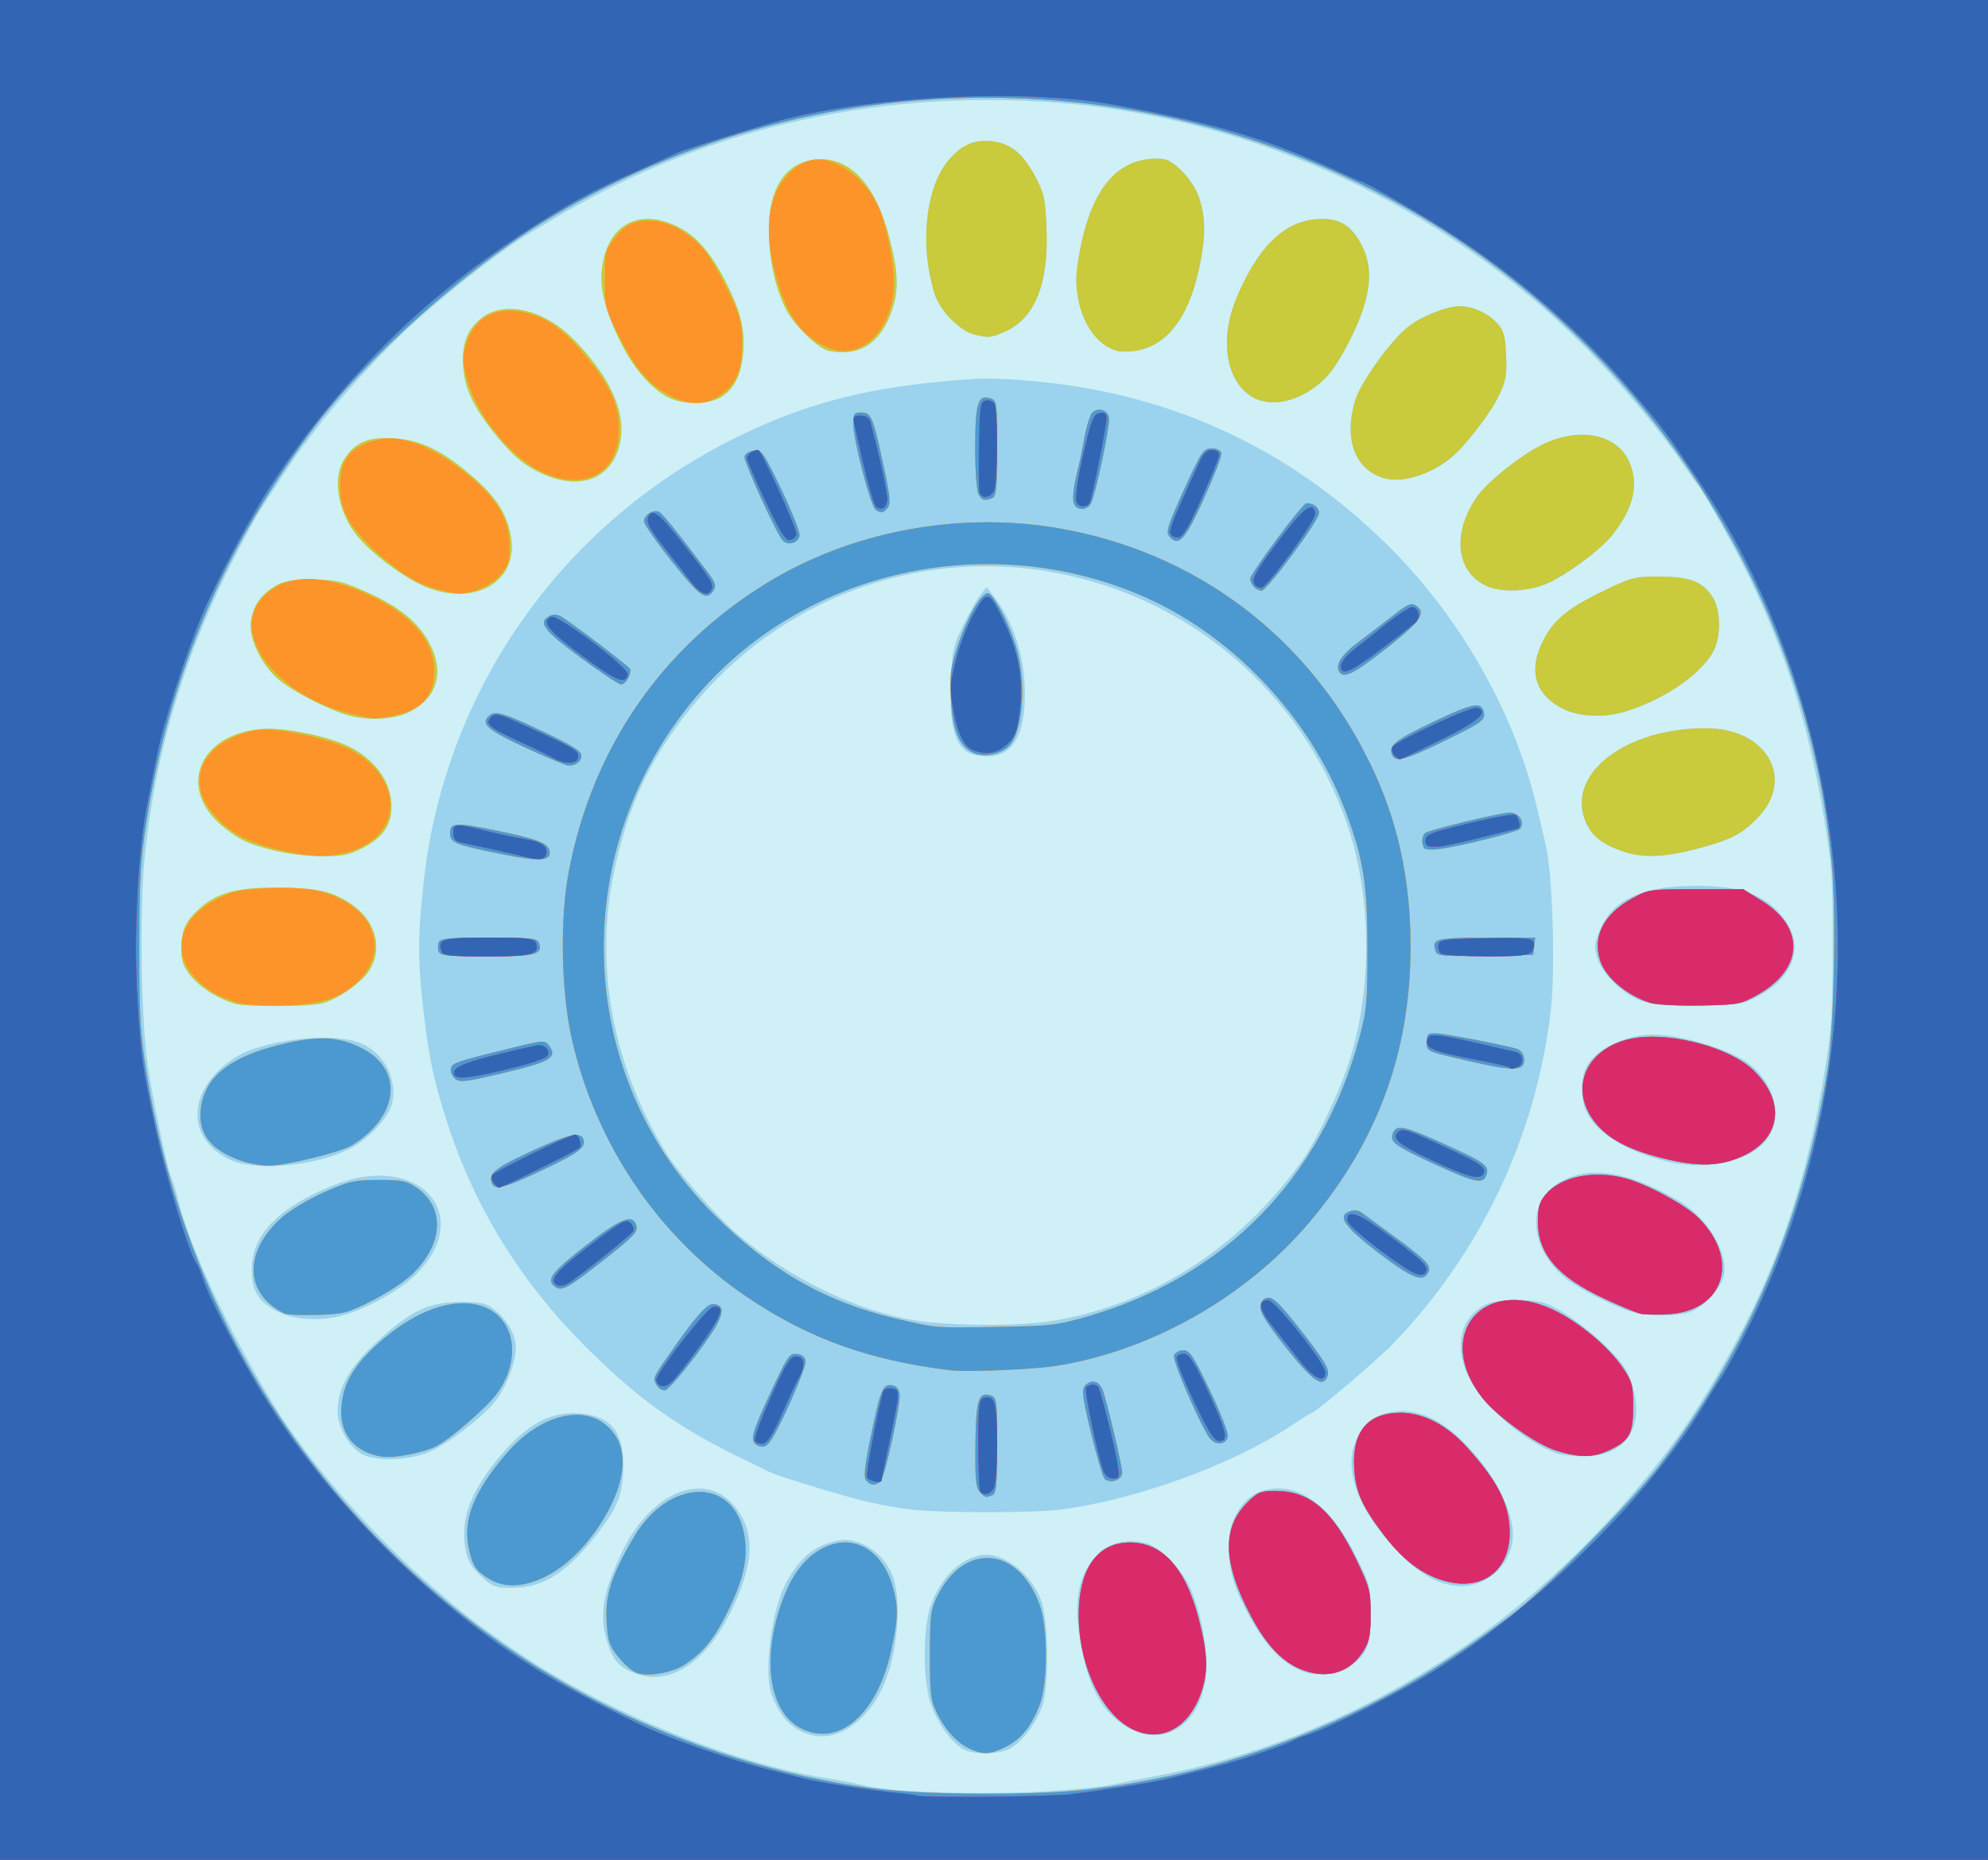 <?xml version="1.0" encoding="UTF-8"?>
<svg width="179.49mm" height="167.92mm" version="1.1" viewBox="0 0 636 595" xmlns="http://www.w3.org/2000/svg">
<g transform="translate(-1164.8 -253.19)">
<g transform="translate(-628.57 28.571)">
<g transform="translate(564.64 330.05)">
<g transform="translate(398.77 -1022.2)">
<g transform="translate(1655.6 109.44)">
<path d="m-825.65 1104.8v-297.5h318 318v297.5 297.5h-318-318v-297.5z" fill="#cff0f6"/>
<path d="m-825.65 1104.8v-297.5h318 318v297.5 297.5h-318-318v-297.5zm335.83 275.53c7.882-0.509 16.657-1.403 19.5-1.988 2.843-0.584 9.669-1.922 15.169-2.972 37.974-7.253 75.606-24.18 107.95-48.555 23.77-17.916 49.549-45.422 64.216-68.517 22.448-35.348 34.042-65.772 40.969-107.5 2.357-14.199 2.659-18.758 2.687-40.5 0.028-22.178-0.23-26.064-2.727-41-5.005-29.942-11.833-51.925-24.077-77.521-4.228-8.838-15.012-28.143-16.468-29.479-0.3-0.275-2.534-3.425-4.965-7-7.271-10.69-20.878-26.846-31.752-37.699-44.532-44.446-105.31-72.479-167.83-77.406-51.197-4.035-101.8 5.836-145.5 28.382-5.775 2.98-12.75 6.821-15.5 8.537-2.75 1.716-6.316 3.862-7.925 4.769-8.806 4.968-30.25 21.898-41.404 32.687-9.358 9.053-21.495 22.538-27.209 30.23-2.451 3.3-4.683 6.225-4.959 6.5-0.543 0.54-10.487 15.594-13.541 20.5-1.027 1.65-4.418 7.954-7.535 14.01-15.699 30.497-25.103 61.772-28.561 94.99-1.806 17.351-1.284 52.945 0.998 68 1.715 11.311 6.303 32.98 7.47 35.272 0.484 0.951 1.419 3.978 2.079 6.728 3.655 15.238 16.025 41.898 30.421 65.564 11.254 18.501 32.279 42.625 51.265 58.822 12.407 10.584 11.933 10.217 24.902 19.263 28.225 19.685 70.091 36.948 101.5 41.85 4.125 0.644 9.075 1.604 11 2.133 8.32 2.287 38.823 3.256 59.831 1.9zm-27.601-13.363c-3.584-1.99-7.94-7.883-10.176-13.764-2.936-7.726-2.939-25.589-4e-3 -33.034 3.213-8.152 8.564-13.56 15.01-15.173 7.381-1.847 17.54 5.851 20.39 15.451 1.992 6.707 2.084 25.756 0.155 32.165-1.642 5.457-6.66 12.146-10.665 14.217-3.455 1.786-11.605 1.864-14.711 0.139zm-47.731-4.381c-6.423-1.286-10.689-5.318-13.529-12.788-2.781-7.315-0.095-28.008 4.738-36.5 4.54-7.978 8.754-11.403 16.062-13.058 7.137-1.616 15.761 4.219 18.183 12.302 2.507 8.366 1.064 23.88-3.13 33.665-4.776 11.141-14.146 18.016-22.325 16.379zm99.349-3.169c-7.566-4.798-11.877-12.926-14.217-26.803-2.336-13.852-0.508-22.301 6.203-28.68 3.541-3.366 10.023-4.498 15.466-2.701 4.322 1.427 11.157 8.635 13.603 14.346 3.019 7.05 5.096 16.969 5.086 24.284-0.025 18.122-13.045 27.861-26.142 19.555zm-156.16-16.569c-5.239-1.866-7.299-3.973-9.124-9.329-3.039-8.918-1.893-16.524 4.478-29.721 9.658-20.006 27.415-26.521 36.836-13.516 5.802 8.009 5.188 17.763-2.057 32.658-7.829 16.097-19.389 23.734-30.132 19.907zm213.95-0.528c-7.839-2.49-14.455-10.003-20.859-23.69-4.33-9.253-4.971-19.814-1.596-26.273 2.928-5.602 6.405-8.148 11.957-8.756 9.814-1.075 19.207 6.521 26.681 21.576 4.563 9.191 4.684 9.673 4.684 18.705 0 9.986-0.988 12.453-6.698 16.715-2.952 2.204-9.968 3.057-14.169 1.723zm-263.76-30.798c-3.106-2.897-4.255-4.879-4.933-8.511-1.799-9.63 1.627-18.76 11.317-30.158 8.653-10.178 16.111-14.103 25.344-13.337 9.746 0.808 13.952 5.916 13.819 16.783-0.103 8.398-1.588 12.667-6.867 19.742-10.446 13.999-18.283 19.258-28.694 19.258-5.487 0-6.244-0.286-9.986-3.777zm311.13 3.043c-7.139-1.091-13.383-5.44-21.546-15.008-9.579-11.227-13.225-22.714-9.826-30.962 2.3-5.583 5.003-8.008 10.356-9.293 9.646-2.314 19.464 2.732 29.346 15.083 6.59 8.236 10.699 17.412 10.68 23.847-0.029 9.994-9.159 17.837-19.01 16.332zm-173-24.249c-3.575-0.384-9.875-1.472-14-2.417-7.564-1.733-29.221-8.334-32-9.754-0.825-0.422-4.2-2.067-7.5-3.657-20.896-10.067-33.374-18.835-49.827-35.011-21.297-20.938-36.158-44.533-45.162-71.704-4.567-13.782-6.273-21.706-8.068-37.474-1.816-15.951-1.802-23.535 0.075-40.655 6.859-62.581 45.421-116.54 102.69-143.67 19.398-9.192 37.028-13.941 60.718-16.353 14.248-1.451 18.35-1.506 31-0.417 45.825 3.944 85.221 22.69 117.16 55.749 17.28 17.885 31.652 41.136 39.773 64.347 2.83 8.087 4.01 12.46 7.693 28.5 2.189 9.534 3.085 40.03 1.557 52.982-4.73 40.091-22.307 77.185-50.42 106.41-4.841 5.032-24.903 22.111-25.973 22.111-0.266 0-3.27 1.861-6.676 4.136-18.739 12.514-49.929 23.829-74.035 26.86-8.477 1.066-37.166 1.079-47 0.022zm45.619-60.555c31.134-5.391 58.709-23.147 78.608-50.617 4.905-6.771 12.577-22.964 15.723-33.184 7.275-23.633 6.782-52.887-1.276-75.822-14.624-41.62-50.371-71.956-93.993-79.766-43.503-7.789-87.627 8.771-115.57 43.374-13.213 16.362-20.198 31.236-24.677 52.552-6.354 30.237-0.458 61.86 16.782 90 3.626 5.918 15.746 19.798 22.178 25.399 16.32 14.21 38.697 25.116 57.607 28.076 11.896 1.863 33.824 1.856 44.619-0.013zm-28.313-181.96c-4.093-2.867-5.604-9.294-5.125-21.807 0.405-10.578 0.682-11.859 4.058-18.774 1.993-4.082 4.472-8.471 5.51-9.755l1.887-2.334 2.836 3.719c5.317 6.972 8.776 17.003 9.292 26.949 0.812 15.658-3.18 23.5-11.964 23.5-2.395 0-5.317-0.674-6.494-1.498zm-193.29 224.81c-4.407-2.292-7.977-8.512-7.999-13.938-0.029-7.256 3.963-14.282 12.585-22.148 10.8-9.854 16.587-12.625 26.488-12.682 6.338-0.036 8.264 0.336 10.579 2.047 4.418 3.265 7.331 8.239 7.331 12.518 0 5.211-3.386 13.624-7.278 18.079-4.208 4.818-13.87 12.22-19.527 14.958-6.268 3.034-17.456 3.622-22.181 1.165zm382.48-0.169c-10.573-3.474-24.749-15.85-28.996-25.314-4.332-9.654-2.099-18.403 5.733-22.452 3.54-1.831 14.957-2.014 19.436-0.312 5.102 1.938 13.718 8.193 19.896 14.443 5.076 5.135 6.355 7.159 7.817 12.371 3.766 13.423-2.655 22.248-16.022 22.021-3.225-0.055-6.764-0.395-7.864-0.757zm-409.48-45.393c-6.41-3.276-8.527-6.68-8.488-13.649 0.061-11.035 8.438-19.684 25.968-26.814 27.318-11.11 46.046 9.284 26.339 28.682-4.961 4.883-15.581 10.758-23.339 12.91-6.789 1.884-15.526 1.402-20.48-1.129zm433.83 0.186c-4.821-1.14-16.727-6.976-21.214-10.398-12-9.153-13.695-24.164-3.475-30.791 9.504-6.162 22.269-4.364 39.011 5.496 9.128 5.376 15.886 16.654 14.301 23.868-0.962 4.382-6.942 10.647-11.324 11.864-4.299 1.194-12.162 1.177-17.299-0.038zm-449.6-49.041c-14.235-7.046-13.225-22.921 2.074-32.597 8.288-5.242 28.198-7.947 38.152-5.184 8.361 2.321 13.68 10.902 12.072 19.474-0.866 4.615-7.473 11.831-13.74 15.007-11.063 5.606-30.531 7.272-38.558 3.299zm461.75 1.068c-13.686-2.839-24.622-9.422-27.637-16.637-1.661-3.976-1.691-9.893-0.068-13.517 2.619-5.848 12.453-10.809 21.426-10.809 9.552 0 25.681 5.024 31.388 9.777 7.792 6.49 10.152 16.431 5.519 23.25-4.809 7.078-18.129 10.53-30.628 7.937zm-460-50.899c-8.089-2.469-15.295-8.409-16.624-13.701-0.343-1.365-0.393-4.522-0.112-7.016 0.397-3.524 1.362-5.404 4.333-8.447 5.81-5.95 12.161-7.902 25.691-7.895 12.497 0.01 17.292 0.982 23.296 4.738 8.25 5.162 11.057 14.015 6.785 21.395-2.265 3.913-9.908 9.361-15.191 10.828-4.213 1.17-24.435 1.24-28.177 0.097zm450.73-0.624c-6.154-1.952-13.117-8.576-14.731-14.012-1.069-3.603-0.956-4.659 0.988-9.178 3.943-9.167 12.794-13.455 28.489-13.802 15.851-0.351 24.244 2.541 30.259 10.427 6.535 8.569 3.41 18.42-7.812 24.622-5.188 2.868-6.007 3.007-18.923 3.227-9.826 0.168-14.798-0.182-18.27-1.283zm-438.44-48.442c-8.204-2.15-10.295-3.12-15.477-7.182-15.416-12.081-8.44-30.102 12.226-31.586 7.131-0.512 21.508 2.477 27.966 5.813 8.315 4.296 13.231 11.36 13.231 19.013 0 6.04-2.906 10.103-9.62 13.449-4.132 2.059-6.406 2.484-13.057 2.438-4.506-0.031-11.232-0.888-15.268-1.946zm431.71 0.336c-6.164-2.149-9.458-4.673-11.377-8.717-7.287-15.357 11.717-30.618 38.128-30.618 19.658 0 28.848 16.401 16.249 29-5.077 5.077-8.607 6.831-19.448 9.663-10.324 2.697-17.185 2.893-23.553 0.673zm-408.5-43.761c-6.904-2.23-17.192-7.619-21.366-11.191-5.574-4.771-9.563-13.153-8.836-18.569 0.662-4.937 3.183-8.59 7.806-11.314 2.688-1.583 5.167-1.996 11.895-1.979 7.707 0.019 9.326 0.389 17.348 3.96 10.387 4.624 16.795 9.894 20.199 16.612 4.661 9.198 2.244 17.231-6.517 21.657-5.123 2.588-13.969 2.943-20.53 0.824zm389.47-1.824c-8.817-4.454-11.092-12.098-6.403-21.509 3.415-6.853 7.891-10.582 19.352-16.123 9.056-4.378 9.983-4.615 18.063-4.615 9.79-5e-5 13.917 1.644 17.058 6.796 2.309 3.787 2.591 11.254 0.604 16.01-3.131 7.494-15.489 16.292-28.553 20.329-6.797 2.1-14.916 1.742-20.121-0.888zm-363.97-39.074c-6.391-2.645-16.457-10.056-21.223-15.624-6.421-7.501-8.562-18.612-4.782-24.812 3.395-5.568 7.441-7.396 15.505-7.007 8.023 0.387 14.578 3.234 22.905 9.947 9.84 7.934 13.87 13.801 15.097 21.98 2.12 14.138-11.823 22.005-27.501 15.515zm339.07-0.428c-9.385-4.785-10.465-16.857-2.533-28.304 3.203-4.623 13.58-12.958 20.492-16.46 11.939-6.05 24.2-3.739 28.206 5.317 3.173 7.173 1.443 14.666-5.396 23.37-3.92 4.989-15.74 13.602-21.856 15.926-6.285 2.388-14.4 2.453-18.914 0.151zm-302.94-36.341c-4.622-2.31-7.723-4.906-12.246-10.25-7.677-9.072-10.969-15.502-11.621-22.699-0.67-7.389 1.004-12.208 5.539-15.946 7.416-6.113 20.503-3.027 30.241 7.13 13.099 13.662 17.621 26.394 12.993 36.587-3.983 8.774-13.676 10.789-24.906 5.178zm270.37 2.012c-9.09-2.862-12.597-12.494-8.982-24.668 1.734-5.839 11.666-19.628 17.15-23.812 4.351-3.319 12.286-6.439 16.374-6.439 4.123 0 8.957 2.2 11.941 5.434 2.075 2.249 2.545 3.904 2.856 10.058 0.314 6.218-0.012 8.195-2.095 12.687-2.652 5.721-10.621 16.172-15.341 20.119-6.778 5.668-16.038 8.467-21.904 6.62zm-228.5-25.678c-5.655-2.768-11.553-9.669-15.809-18.499-5.211-10.81-6.696-17.995-5.204-25.182 2.555-12.306 12.216-16.752 23.827-10.966 6.089 3.034 10.549 8.185 15.503 17.905 4.577 8.981 6.08 15.183 5.426 22.397-0.648 7.142-2.866 11.598-7.042 14.144-4.026 2.454-11.903 2.549-16.701 0.201zm187-0.026c-8.618-4.714-10.996-18.212-5.547-31.491 6.628-16.151 15.125-24.694 25.412-25.547 7.191-0.596 11.101 1.505 14.532 7.809 4.533 8.329 3.219 18.036-4.402 32.524-4.158 7.904-6.929 11.239-12.096 14.554-6.164 3.955-13.079 4.786-17.898 2.15zm-135.68-14.912c-3.487-0.679-11.204-8.137-13.877-13.411-3.447-6.803-5.413-16.015-5.431-25.446-0.026-14.138 6.162-22.446 16.719-22.446 9.951 0 17.644 8.863 21.824 25.143 2.942 11.459 3.046 17.169 0.439 24.135-3.667 9.8-10.295 13.851-19.675 12.026zm92.177-6e-3c-6.214-1.65-11.056-8.209-12.622-17.098-0.832-4.723-0.709-7.768 0.599-14.821 3.822-20.612 12.572-30.448 26.27-29.528 3.785 0.254 9.944 6.713 11.883 12.463 2.179 6.459 2.142 12.894-0.131 23.187-3.435 15.553-10.447 24.373-20.534 25.828-1.906 0.275-4.365 0.261-5.465-0.031zm-46.244-5.415c-3.908-1.129-9.265-6.274-11.555-11.099-0.92-1.938-2.151-6.844-2.737-10.903-1.916-13.27 0.687-26.776 6.459-33.519 4.298-5.021 8.274-6.768 13.945-6.129 5.901 0.665 9.89 3.9 13.761 11.158 2.991 5.609 3.293 7.018 3.684 17.193 0.665 17.312-3.74 28.211-13.125 32.471-4.638 2.106-5.713 2.191-10.432 0.828z" fill="#9bd2ee"/>
<path d="m-825.65 1104.8v-297.5h318 318v297.5 297.5h-318-318v-297.5zm348.58 274.97c28.613-3.316 56.837-11.471 83.405-24.097 18.361-8.726 32.562-17.467 51.52-31.711 11.079-8.324 38.488-36.058 47.859-48.427 28.094-37.08 45.548-78.278 53.27-125.74 2.089-12.838 2.9-49.088 1.466-65.5-6.799-77.801-49.972-151.75-115.09-197.12-88.427-61.618-206.49-64.929-297.94-8.357-25.258 15.624-56.259 43.531-72.738 65.48-28.747 38.288-46.249 79.513-53.493 126-1.899 12.189-2.264 18.564-2.288 40-0.024 21.906 0.298 27.544 2.287 40 12.18 76.283 52.965 141.24 115.68 184.24 34.84 23.886 78.241 40.363 119 45.179 16.359 1.933 50.646 1.963 67.075 0.059zm-38.075-12.874c-4.152-1.83-7.992-5.934-10.705-11.441-2.062-4.186-2.295-6.079-2.295-18.659 0-12.676 0.222-14.452 2.351-18.774 8.569-17.402 25.801-16.082 32.694 2.503 2.746 7.404 2.77 25.14 0.043 32.271-2.648 6.925-6.011 11.042-10.984 13.45-4.887 2.366-6.938 2.486-11.104 0.65zm-54.22-6.636c-9.671-4.911-12.519-20.432-6.965-37.963 2.885-9.108 6.642-14.94 11.905-18.481 9.9-6.662 20.477-2.015 24.238 10.649 2.045 6.888 1.948 10.924-0.526 21.666-4.591 19.938-16.746 30.175-28.652 24.13zm105.62 0.046c-10.43-5.513-17.75-22.861-16.681-39.531 0.823-12.817 6.654-19.978 16.267-19.978 10.501 0 17.851 8.207 22.071 24.643 2.942 11.459 3.046 17.169 0.439 24.135-4.142 11.07-13.165 15.452-22.097 10.731zm-158.4-17.911c-2.848-1.268-7.189-6.111-8.436-9.413-0.585-1.548-1.064-5.767-1.064-9.375 0-7.176 2.363-13.715 8.951-24.762 10.968-18.393 31.296-19.127 35.004-1.263 1.562 7.524 0.125 14.61-5.126 25.276-4.271 8.674-7.856 13.106-13.77 17.019-4.051 2.681-12.224 4.004-15.56 2.519zm215.86-0.021c-8.432-2.093-14.475-8.29-20.815-21.348-7.299-15.033-7.163-25.344 0.435-32.943 3.429-3.429 4.286-3.786 9.088-3.786 10.914 0 18.205 6.178 25.779 21.845 4.351 9 4.654 10.149 4.654 17.641 0 6.591-0.403 8.662-2.268 11.661-3.823 6.148-9.926 8.654-16.874 6.93zm-262.86-29.918c-4.22-2.58-5.251-4.087-6.446-9.415-2.108-9.405 1.417-18.43 12.002-30.728 12.075-14.029 28.134-16.504 35.013-5.396 4.729 7.636 1.373 20.422-8.67 33.035-9.951 12.498-23.331 17.743-31.899 12.505zm303.9 0.068c-6.646-2.366-12.203-6.854-17.944-14.492-6.78-9.019-8.699-13.346-9.197-20.734-0.802-11.908 4.222-18 14.841-18 7.184 0 14.631 3.835 21.018 10.823 10.144 11.099 13.88 18.517 13.877 27.553-4e-3 12.915-9.851 19.387-22.595 14.85zm-146.87-27.834c-1.332-1.332-1.585-3.901-1.475-14.941 0.145-14.489 0.957-17.215 4.766-16.006 2.107 0.669 2.174 1.16 2.174 16.016 0 13.052-0.235 15.416-1.582 15.933-2.12 0.814-2.051 0.831-3.884-1.001zm-36.414-3.746c-0.844-1.017-0.52-4.317 1.303-13.25 3.19-15.636 3.977-17.62 6.828-17.215 1.581 0.225 2.339 1.102 2.554 2.953 0.368 3.177-4.579 25.851-6.026 27.616-1.337 1.632-3.253 1.589-4.659-0.104zm76.363-0.411c-0.559-0.404-2.52-6.931-4.357-14.503-2.687-11.074-3.1-14.058-2.111-15.25 1.947-2.346 4.64-1.754 5.769 1.268 1.375 3.68 6.245 24.32 6.229 26.393-0.019 2.302-3.445 3.598-5.53 2.092zm-231.5-7.23c-9.081-1.586-13.62-7.57-12.676-16.713 0.731-7.079 4.196-12.8 11.931-19.695 11.63-10.367 23.845-14.704 32.949-11.7 10.56 3.485 12.871 16.817 4.838 27.907-3.132 4.323-14.63 14.355-19.227 16.775-4.242 2.233-13.953 4.101-17.814 3.426zm375.7-1.971c-6.496-2.076-18.961-11.029-23.514-16.89-15.414-19.842-0.042-38.888 22.702-28.128 8.099 3.831 17.628 11.73 22.128 18.342 3.246 4.77 3.5 5.696 3.5 12.787 0 8.741-1.212 10.857-8 13.974-5.017 2.304-9.409 2.282-16.817-0.085zm-256.55-2.793c-0.795-1.486 0.277-4.657 5.111-15.11 5.697-12.321 6.293-13.209 8.689-12.93 1.706 0.199 2.649 0.973 2.801 2.299 0.126 1.1-2.366 7.625-5.539 14.5-4.504 9.758-6.239 12.568-7.912 12.811-1.305 0.189-2.537-0.425-3.15-1.57zm145.66-1.441c-3.566-5.46-11.785-24.658-11.205-26.171 0.344-0.896 1.687-1.629 2.985-1.629 2.037 0 3.193 1.738 8.438 12.688 3.343 6.978 5.945 13.616 5.783 14.75-0.425 2.973-4.15 3.197-6.001 0.362zm-176.8-16.821c-1.184-2.212-1.34-1.89 6.011-12.384 6.857-9.789 10.454-13.672 12.407-13.393 4.437 0.634 3.004 4.746-5.674 16.288-4.544 6.044-9.013 11.134-9.93 11.31s-2.184-0.643-2.814-1.821zm201.52-11.729c-6.327-7.961-8.474-11.399-8.277-13.25 0.177-1.669 0.964-2.6 2.367-2.8 1.613-0.23 3.802 1.852 9.419 8.964 8.845 11.198 10.517 13.99 9.682 16.168-1.478 3.85-4.65 1.666-13.191-9.082zm-107.51 7.146c-25.889-3.143-45.331-10.144-64.977-23.401-28.216-19.039-48.489-48.92-56.099-82.685-3.405-15.106-3.828-38.344-0.971-53.36 7.478-39.315 29.409-71.387 63.047-92.201 26.904-16.647 61.484-23.222 93.418-17.763 44.173 7.552 80.174 34.691 99.939 75.34 8.79 18.078 12.919 36.846 12.91 58.674-0.015 33.644-10.667 62.532-32.557 88.29-20.173 23.738-50.42 40.861-80.711 45.692-7.341 1.171-28.691 2.059-34 1.415zm44.153-17.272c43.756-12.68 74.617-44.257 86.614-88.625 2.489-9.206 2.705-11.509 2.719-29 0.016-20.492-1.313-28.833-6.998-43.938-11.434-30.377-36.572-56.816-65.816-69.221-49.038-20.801-106.84-7.913-141 31.442-42.436 48.878-40.378 121.84 4.704 166.76 17.886 17.822 35.689 28.018 58.128 33.291 13.191 3.1 12.47 3.04 32.5 2.698 17.196-0.293 19.251-0.533 29.153-3.403zm-36.921-180.31c-4.427-2.227-6.483-7.276-6.993-17.171-0.414-8.029-0.143-10.126 2.212-17.148 3.436-10.24 8.229-18.01 10.136-16.427 2.294 1.904 6.311 9.859 8.41 16.654 3.541 11.464 2.301 27.766-2.452 32.231-2.704 2.54-8.175 3.44-11.313 1.862zm-220.23 179.41c-12.732-6.164-13.188-19.578-1.036-30.504 2.706-2.433 8.546-5.953 13.635-8.218 8.099-3.605 9.674-3.964 17.475-3.983 7.489-0.019 9.027 0.29 12.166 2.44 9.254 6.341 8.67 18.054-1.383 27.732-2.396 2.306-8.181 6.115-12.856 8.463-7.884 3.96-9.153 4.289-17.5 4.533-4.95 0.145-9.675-0.064-10.5-0.463zm434 0.117c-1.375-0.278-6.775-2.516-12-4.974-14.835-6.979-21-14.245-21-24.753 0-4.366 0.501-6.059 2.496-8.43 4.859-5.775 15.395-7.909 25.549-5.175 6.991 1.883 19.117 8.448 23.336 12.635 13.37 13.269 8.326 29.684-9.464 30.799-3.53 0.221-7.543 0.175-8.918-0.103zm-347.47-8.701c-2.959-2.164-1.05-4.673 10.189-13.393 10.5-8.147 14.465-9.832 15.68-6.664 0.918 2.392-0.127 3.587-9.752 11.15-12.213 9.596-13.899 10.528-16.117 8.907zm263.47-10.814c-11.006-8.367-13.414-11.928-9.01-13.326 1.158-0.368 2.647-0.264 3.308 0.23 0.661 0.494 4.802 3.527 9.202 6.741 11.864 8.665 13.612 10.448 12.422 12.672-1.73 3.233-5.139 1.88-15.922-6.317zm-283.59-22.207c-1.197-3.118 0.613-4.671 11.312-9.707 12.438-5.855 16.928-6.993 17.873-4.53 1.001 2.609-1.141 4.279-12.421 9.679-12.436 5.954-15.87 6.888-16.765 4.558zm300.86-6.471c-12.11-5.595-13.719-6.812-12.66-9.574 1.096-2.857 3.544-2.376 15.6 3.063 13.916 6.279 15.278 7.253 14.327 10.248-0.996 3.139-3.606 2.575-17.267-3.737zm-381.21-0.801c-9.503-3.326-13.59-8.469-12.85-16.168 0.983-10.229 8.752-16.734 24.826-20.787 12.421-3.132 19.075-2.893 26.675 0.958 13.455 6.818 12.02 21.695-2.993 31.011-3.691 2.29-21.502 6.649-26.921 6.589-2.362-0.026-6.293-0.747-8.736-1.602zm454.48-0.886c-11.364-2.88-18.001-6.635-22.047-12.472-7.741-11.17-0.87-23.842 14.073-25.954 11.961-1.69 29.961 3.268 37.27 10.266 10.676 10.222 9.062 22.108-3.772 27.785-7.137 3.157-14.141 3.26-25.524 0.375zm-386.53-25.951c-0.679-0.818-0.983-2.143-0.675-2.944 0.596-1.552 2.048-2.026 19.06-6.212 10.58-2.604 10.934-2.627 12.263-0.809 2.808 3.84 0.5 5.192-15.158 8.883-12.747 3.005-13.831 3.081-15.489 1.082zm329.49-4.018c-18.882-4.238-18-3.891-18-7.074 0-2.606 0.324-2.908 3-2.801 2.915 0.117 22.05 3.785 25.566 4.901 2.072 0.658 3.099 2.885 2.295 4.979-0.703 1.832-4.682 1.83-12.862-0.01zm-399.5-19.43c-8.089-2.469-15.295-8.409-16.624-13.701-0.343-1.365-0.393-4.522-0.112-7.016 0.397-3.524 1.362-5.404 4.333-8.447 5.81-5.95 12.161-7.902 25.691-7.895 12.497 0.01 17.292 0.982 23.296 4.738 8.25 5.162 11.057 14.015 6.785 21.395-2.265 3.913-9.908 9.361-15.191 10.828-4.213 1.17-24.435 1.24-28.177 0.097zm453.14-0.164c-7.39-2.233-14.374-8.051-16.159-13.461-2.583-7.825 1.018-14.908 10.15-19.966 5.291-2.93 5.593-2.974 20.458-2.974h15.087l5.913 3.666c14.127 8.76 13.399 22.017-1.666 30.323-5.118 2.822-6.121 3.002-17.922 3.208-6.875 0.12-14.012-0.238-15.861-0.797zm-387.78-16.401c-0.317-0.825-0.317-2.175 0-3 0.477-1.244 3.212-1.5 16-1.5 13.322 0 15.509 0.222 16.049 1.627 1.43 3.727-1.02 4.373-16.564 4.373-12.33 0-15.009-0.26-15.485-1.5zm319.01 0.026c-1.583-4.125-0.152-4.526 16.163-4.526h15.598l-0.633 5.5-15.271 0.276c-12.941 0.234-15.361 0.043-15.857-1.25zm-298.55-31.182c-15.241-3.051-16.825-3.686-16.825-6.746 0-3.452 1.802-3.55 15-0.82 12.903 2.669 16.329 3.977 16.798 6.412 0.636 3.302-2.887 3.574-14.974 1.154zm-73.539-1.345c-8.204-2.15-10.295-3.12-15.477-7.182-15.416-12.081-8.44-30.102 12.226-31.586 7.131-0.512 21.508 2.477 27.966 5.813 8.315 4.296 13.231 11.36 13.231 19.013 0 6.04-2.906 10.103-9.62 13.449-4.132 2.059-6.406 2.484-13.057 2.438-4.506-0.031-11.232-0.888-15.268-1.946zm431.71 0.336c-6.164-2.149-9.458-4.673-11.377-8.717-7.287-15.357 11.717-30.618 38.128-30.618 19.658 0 28.848 16.401 16.249 29-5.077 5.077-8.607 6.831-19.448 9.663-10.324 2.697-17.185 2.893-23.553 0.673zm-63.25-0.906c-1.091-1.109-0.918-4.207 0.276-4.945 1.842-1.138 24.112-6.484 27.013-6.484 3.062 0 5.045 3.316 3.129 5.232-1.071 1.071-18.687 5.477-25.668 6.419-2.2 0.297-4.338 0.197-4.75-0.222zm-286.25-31.582c-12.672-5.771-15.509-7.926-13.545-10.292 2.039-2.457 4.131-1.933 17.489 4.38 9.78 4.623 12.556 6.367 12.556 7.893 0 1.889-1.902 3.25-4.332 3.1-0.643-0.04-6.118-2.326-12.168-5.081zm275.86 1.653c-1.164-3.034 0.843-4.628 13.342-10.597 12.772-6.1 15.374-6.553 16.045-2.796 0.415 2.321-0.793 3.17-13.011 9.143-12.202 5.965-15.4 6.795-16.376 4.25zm-334.86-12.926c-6.904-2.23-17.192-7.619-21.366-11.191-5.574-4.771-9.563-13.153-8.836-18.569 0.662-4.937 3.183-8.59 7.806-11.314 2.688-1.583 5.167-1.996 11.895-1.979 7.707 0.019 9.326 0.389 17.348 3.96 10.387 4.624 16.795 9.894 20.199 16.612 4.661 9.198 2.244 17.231-6.517 21.657-5.123 2.588-13.969 2.943-20.53 0.824zm389.47-1.824c-8.817-4.454-11.092-12.098-6.403-21.509 3.415-6.853 7.891-10.582 19.352-16.123 9.056-4.378 9.983-4.615 18.063-4.615 9.79-5e-5 13.917 1.644 17.058 6.796 2.309 3.787 2.591 11.254 0.604 16.01-3.131 7.494-15.489 16.292-28.553 20.329-6.797 2.1-14.916 1.742-20.121-0.888zm-314.26-16.374c-11.806-8.698-13.706-11.235-9.93-13.256 1.147-0.614 2.432-0.583 3.627 0.085 2.98 1.667 21.371 15.618 22.06 16.734 0.84 1.359-1.203 5.06-2.793 5.06-0.693 0-6.527-3.881-12.965-8.624zm242.76 4.567c-1.386-2.242 0.815-5.608 6.313-9.659 3.147-2.319 8.12-6.12 11.05-8.446 4.256-3.379 5.664-4.017 7-3.175 3.68 2.321 1.884 4.993-9.244 13.748-10.462 8.231-13.692 9.84-15.119 7.532zm-213.39-35.13c-4.965-6.222-9.038-12.085-9.051-13.028-0.027-1.902 2.801-3.757 4.691-3.078 1.07 0.384 5.702 6.106 15.749 19.453 2.345 3.115 2.74 4.293 1.893 5.639-2.31 3.668-4.213 2.38-13.282-8.985zm-79.075 7.863c-6.391-2.645-16.457-10.056-21.223-15.624-6.421-7.501-8.562-18.612-4.782-24.812 3.395-5.568 7.441-7.396 15.505-7.007 8.023 0.387 14.578 3.234 22.905 9.947 9.84 7.934 13.87 13.801 15.097 21.98 2.12 14.138-11.823 22.005-27.501 15.515zm265.2 0.124c-0.66-0.66-1.2-1.833-1.2-2.606 0-1.673 16.733-24.194 17.976-24.194 2.253 0 4.024 1.401 4.024 3.184 0 2.36-16.632 24.816-18.379 24.816-0.671 0-1.76-0.54-2.421-1.2zm73.871-0.552c-9.385-4.785-10.465-16.857-2.533-28.304 3.203-4.623 13.58-12.958 20.492-16.46 11.939-6.05 24.2-3.739 28.206 5.317 3.173 7.173 1.443 14.666-5.396 23.37-3.92 4.989-15.74 13.602-21.856 15.926-6.285 2.388-14.4 2.453-18.914 0.151zm-224.77-14.45c-2.291-2.904-12.38-25.152-12.093-26.667 0.174-0.919 1.475-1.766 2.98-1.941 2.509-0.291 3.041 0.461 8.788 12.423 3.365 7.003 5.984 13.667 5.82 14.81-0.345 2.415-3.962 3.32-5.496 1.375zm123.73-1.257c-1.086-1.308-0.332-3.657 4.747-14.798 5.673-12.444 6.208-13.243 8.864-13.243 1.748 0 2.94 0.587 3.123 1.536 0.163 0.845-2.352 7.37-5.588 14.5-6.064 13.362-8.153 15.612-11.146 12.005zm-93.856-8.41c-1.604-1.017-7.126-22.145-7.157-27.382-0.019-3.325 0.257-3.75 2.443-3.75 3.249 0 3.791 1.245 7.056 16.221 2.269 10.407 2.542 12.999 1.504 14.25-1.446 1.742-1.992 1.836-3.845 0.661zm63.288-2.408c-0.332-1.323 0.057-5.065 0.865-8.315 0.808-3.25 2.012-8.931 2.675-12.625 0.664-3.694 1.812-7.219 2.552-7.833 2.064-1.713 4.903-0.697 5.271 1.886 0.339 2.381-4.335 24.479-5.746 27.163-1.373 2.613-4.936 2.438-5.617-0.276zm-30.432-2.658c-0.569-1.064-1.035-7.728-1.035-14.809 0-14.146 0.89-17.061 4.826-15.812 2.107 0.669 2.174 1.16 2.174 16.016 0 13.052-0.235 15.416-1.582 15.933-2.516 0.965-3.28 0.734-4.383-1.327zm-140.91-7.159c-4.622-2.31-7.723-4.906-12.246-10.25-7.677-9.072-10.969-15.502-11.621-22.699-0.67-7.389 1.004-12.208 5.539-15.946 7.416-6.113 20.503-3.027 30.241 7.13 13.099 13.662 17.621 26.394 12.993 36.587-3.983 8.774-13.676 10.789-24.906 5.178zm270.37 2.012c-9.09-2.862-12.597-12.494-8.982-24.668 1.734-5.839 11.666-19.628 17.15-23.812 4.351-3.319 12.286-6.439 16.374-6.439 4.123 0 8.957 2.2 11.941 5.434 2.075 2.249 2.545 3.904 2.856 10.058 0.314 6.218-0.012 8.195-2.095 12.687-2.652 5.721-10.621 16.172-15.341 20.119-6.778 5.668-16.038 8.467-21.904 6.62zm-228.5-25.678c-5.655-2.768-11.553-9.669-15.809-18.499-5.211-10.81-6.696-17.995-5.204-25.182 2.555-12.306 12.216-16.752 23.827-10.966 6.089 3.034 10.549 8.185 15.503 17.905 4.577 8.981 6.08 15.183 5.426 22.397-0.648 7.142-2.866 11.598-7.042 14.144-4.026 2.454-11.903 2.549-16.701 0.201zm187-0.026c-8.618-4.714-10.996-18.212-5.547-31.491 6.628-16.151 15.125-24.694 25.412-25.547 7.191-0.596 11.101 1.505 14.532 7.809 4.533 8.329 3.219 18.036-4.402 32.524-4.158 7.904-6.929 11.239-12.096 14.554-6.164 3.955-13.079 4.786-17.898 2.15zm-135.68-14.912c-3.487-0.679-11.204-8.137-13.877-13.411-3.447-6.803-5.413-16.015-5.431-25.446-0.026-14.138 6.162-22.446 16.719-22.446 9.951 0 17.644 8.863 21.824 25.143 2.942 11.459 3.046 17.169 0.439 24.135-3.667 9.8-10.295 13.851-19.675 12.026zm92.177-6e-3c-6.214-1.65-11.056-8.209-12.622-17.098-0.832-4.723-0.709-7.768 0.599-14.821 3.822-20.612 12.572-30.448 26.27-29.528 3.785 0.254 9.944 6.713 11.883 12.463 2.179 6.459 2.142 12.894-0.131 23.187-3.435 15.553-10.447 24.373-20.534 25.828-1.906 0.275-4.365 0.261-5.465-0.031zm-46.244-5.415c-3.908-1.129-9.265-6.274-11.555-11.099-0.92-1.938-2.151-6.844-2.737-10.903-1.916-13.27 0.687-26.776 6.459-33.519 4.298-5.021 8.274-6.768 13.945-6.129 5.901 0.665 9.89 3.9 13.761 11.158 2.991 5.609 3.293 7.018 3.684 17.193 0.665 17.312-3.74 28.211-13.125 32.471-4.638 2.106-5.713 2.191-10.432 0.828z" fill="#c9ca3c"/>
<path d="m-825.65 1104.8v-297.5h318 318v297.5 297.5h-318-318v-297.5zm348.58 274.97c28.613-3.316 56.837-11.471 83.405-24.097 18.361-8.726 32.562-17.467 51.52-31.711 11.079-8.324 38.488-36.058 47.859-48.427 28.094-37.08 45.548-78.278 53.27-125.74 2.089-12.838 2.9-49.088 1.466-65.5-6.799-77.801-49.972-151.75-115.09-197.12-88.427-61.618-206.49-64.929-297.94-8.357-25.258 15.624-56.259 43.531-72.738 65.48-28.747 38.288-46.249 79.513-53.493 126-1.899 12.189-2.264 18.564-2.288 40-0.024 21.906 0.298 27.544 2.287 40 12.18 76.283 52.965 141.24 115.68 184.24 34.84 23.886 78.241 40.363 119 45.179 16.359 1.933 50.646 1.963 67.075 0.059zm-38.075-12.874c-4.152-1.83-7.992-5.934-10.705-11.441-2.062-4.186-2.295-6.079-2.295-18.659 0-12.676 0.222-14.452 2.351-18.774 8.569-17.402 25.801-16.082 32.694 2.503 2.746 7.404 2.77 25.14 0.043 32.271-2.648 6.925-6.011 11.042-10.984 13.45-4.887 2.366-6.938 2.486-11.104 0.65zm-54.22-6.636c-9.671-4.911-12.519-20.432-6.965-37.963 2.885-9.108 6.642-14.94 11.905-18.481 9.9-6.662 20.477-2.015 24.238 10.649 2.045 6.888 1.948 10.924-0.526 21.666-4.591 19.938-16.746 30.175-28.652 24.13zm105.62 0.046c-10.43-5.513-17.75-22.861-16.681-39.531 0.823-12.817 6.654-19.978 16.267-19.978 10.501 0 17.851 8.207 22.071 24.643 2.942 11.459 3.046 17.169 0.439 24.135-4.142 11.07-13.165 15.452-22.097 10.731zm-158.4-17.911c-2.848-1.268-7.189-6.111-8.436-9.413-0.585-1.548-1.064-5.767-1.064-9.375 0-7.176 2.363-13.715 8.951-24.762 10.968-18.393 31.296-19.127 35.004-1.263 1.562 7.524 0.125 14.61-5.126 25.276-4.271 8.674-7.856 13.106-13.77 17.019-4.051 2.681-12.224 4.004-15.56 2.519zm215.86-0.021c-8.432-2.093-14.475-8.29-20.815-21.348-7.299-15.033-7.163-25.344 0.435-32.943 3.429-3.429 4.286-3.786 9.088-3.786 10.914 0 18.205 6.178 25.779 21.845 4.351 9 4.654 10.149 4.654 17.641 0 6.591-0.403 8.662-2.268 11.661-3.823 6.148-9.926 8.654-16.874 6.93zm-262.86-29.918c-4.22-2.58-5.251-4.087-6.446-9.415-2.108-9.405 1.417-18.43 12.002-30.728 12.075-14.029 28.134-16.504 35.013-5.396 4.729 7.636 1.373 20.422-8.67 33.035-9.951 12.498-23.331 17.743-31.899 12.505zm303.9 0.068c-6.646-2.366-12.203-6.854-17.944-14.492-6.78-9.019-8.699-13.346-9.197-20.734-0.802-11.908 4.222-18 14.841-18 7.184 0 14.631 3.835 21.018 10.823 10.144 11.099 13.88 18.517 13.877 27.553-4e-3 12.915-9.851 19.387-22.595 14.85zm-146.87-27.834c-1.332-1.332-1.585-3.901-1.475-14.941 0.145-14.489 0.957-17.215 4.766-16.006 2.107 0.669 2.174 1.16 2.174 16.016 0 13.052-0.235 15.416-1.582 15.933-2.12 0.814-2.051 0.831-3.884-1.001zm-36.414-3.746c-0.844-1.017-0.52-4.317 1.303-13.25 3.19-15.636 3.977-17.62 6.828-17.215 1.581 0.225 2.339 1.102 2.554 2.953 0.368 3.177-4.579 25.851-6.026 27.616-1.337 1.632-3.253 1.589-4.659-0.104zm76.363-0.411c-0.559-0.404-2.52-6.931-4.357-14.503-2.687-11.074-3.1-14.058-2.111-15.25 1.947-2.346 4.64-1.754 5.769 1.268 1.375 3.68 6.245 24.32 6.229 26.393-0.019 2.302-3.445 3.598-5.53 2.092zm-231.5-7.23c-9.081-1.586-13.62-7.57-12.676-16.713 0.731-7.079 4.196-12.8 11.931-19.695 11.63-10.367 23.845-14.704 32.949-11.7 10.56 3.485 12.871 16.817 4.838 27.907-3.132 4.323-14.63 14.355-19.227 16.775-4.242 2.233-13.953 4.101-17.814 3.426zm375.7-1.971c-6.496-2.076-18.961-11.029-23.514-16.89-15.414-19.842-0.042-38.888 22.702-28.128 8.099 3.831 17.628 11.73 22.128 18.342 3.246 4.77 3.5 5.696 3.5 12.787 0 8.741-1.212 10.857-8 13.974-5.017 2.304-9.409 2.282-16.817-0.085zm-256.55-2.793c-0.795-1.486 0.277-4.657 5.111-15.11 5.697-12.321 6.293-13.209 8.689-12.93 1.706 0.199 2.649 0.973 2.801 2.299 0.126 1.1-2.366 7.625-5.539 14.5-4.504 9.758-6.239 12.568-7.912 12.811-1.305 0.189-2.537-0.425-3.15-1.57zm145.66-1.441c-3.566-5.46-11.785-24.658-11.205-26.171 0.344-0.896 1.687-1.629 2.985-1.629 2.037 0 3.193 1.738 8.438 12.688 3.343 6.978 5.945 13.616 5.783 14.75-0.425 2.973-4.15 3.197-6.001 0.362zm-176.8-16.821c-1.184-2.212-1.34-1.89 6.011-12.384 6.857-9.789 10.454-13.672 12.407-13.393 4.437 0.634 3.004 4.746-5.674 16.288-4.544 6.044-9.013 11.134-9.93 11.31s-2.184-0.643-2.814-1.821zm201.52-11.729c-6.327-7.961-8.474-11.399-8.277-13.25 0.177-1.669 0.964-2.6 2.367-2.8 1.613-0.23 3.802 1.852 9.419 8.964 8.845 11.198 10.517 13.99 9.682 16.168-1.478 3.85-4.65 1.666-13.191-9.082zm-107.51 7.146c-25.889-3.143-45.331-10.144-64.977-23.401-28.216-19.039-48.489-48.92-56.099-82.685-3.405-15.106-3.828-38.344-0.971-53.36 7.478-39.315 29.409-71.387 63.047-92.201 26.904-16.647 61.484-23.222 93.418-17.763 44.173 7.552 80.174 34.691 99.939 75.34 8.79 18.078 12.919 36.846 12.91 58.674-0.015 33.644-10.667 62.532-32.557 88.29-20.173 23.738-50.42 40.861-80.711 45.692-7.341 1.171-28.691 2.059-34 1.415zm44.153-17.272c43.756-12.68 74.617-44.257 86.614-88.625 2.489-9.206 2.705-11.509 2.719-29 0.016-20.492-1.313-28.833-6.998-43.938-11.434-30.377-36.572-56.816-65.816-69.221-49.038-20.801-106.84-7.913-141 31.442-42.436 48.878-40.378 121.84 4.704 166.76 17.886 17.822 35.689 28.018 58.128 33.291 13.191 3.1 12.47 3.04 32.5 2.698 17.196-0.293 19.251-0.533 29.153-3.403zm-36.921-180.31c-4.427-2.227-6.483-7.276-6.993-17.171-0.414-8.029-0.143-10.126 2.212-17.148 3.436-10.24 8.229-18.01 10.136-16.427 2.294 1.904 6.311 9.859 8.41 16.654 3.541 11.464 2.301 27.766-2.452 32.231-2.704 2.54-8.175 3.44-11.313 1.862zm-220.23 179.41c-12.732-6.164-13.188-19.578-1.036-30.504 2.706-2.433 8.546-5.953 13.635-8.218 8.099-3.605 9.674-3.964 17.475-3.983 7.489-0.019 9.027 0.29 12.166 2.44 9.254 6.341 8.67 18.054-1.383 27.732-2.396 2.306-8.181 6.115-12.856 8.463-7.884 3.96-9.153 4.289-17.5 4.533-4.95 0.145-9.675-0.064-10.5-0.463zm434 0.117c-1.375-0.278-6.775-2.516-12-4.974-14.835-6.979-21-14.245-21-24.753 0-4.366 0.501-6.059 2.496-8.43 4.859-5.775 15.395-7.909 25.549-5.175 6.991 1.883 19.117 8.448 23.336 12.635 13.37 13.269 8.326 29.684-9.464 30.799-3.53 0.221-7.543 0.175-8.918-0.103zm-347.47-8.701c-2.959-2.164-1.05-4.673 10.189-13.393 10.5-8.147 14.465-9.832 15.68-6.664 0.918 2.392-0.127 3.587-9.752 11.15-12.213 9.596-13.899 10.528-16.117 8.907zm263.47-10.814c-11.006-8.367-13.414-11.928-9.01-13.326 1.158-0.368 2.647-0.264 3.308 0.23 0.661 0.494 4.802 3.527 9.202 6.741 11.864 8.665 13.612 10.448 12.422 12.672-1.73 3.233-5.139 1.88-15.922-6.317zm-283.59-22.207c-1.197-3.118 0.613-4.671 11.312-9.707 12.438-5.855 16.928-6.993 17.873-4.53 1.001 2.609-1.141 4.279-12.421 9.679-12.436 5.954-15.87 6.888-16.765 4.558zm300.86-6.471c-12.11-5.595-13.719-6.812-12.66-9.574 1.096-2.857 3.544-2.376 15.6 3.063 13.916 6.279 15.278 7.253 14.327 10.248-0.996 3.139-3.606 2.575-17.267-3.737zm-381.21-0.801c-9.503-3.326-13.59-8.469-12.85-16.168 0.983-10.229 8.752-16.734 24.826-20.787 12.421-3.132 19.075-2.893 26.675 0.958 13.455 6.818 12.02 21.695-2.993 31.011-3.691 2.29-21.502 6.649-26.921 6.589-2.362-0.026-6.293-0.747-8.736-1.602zm454.48-0.886c-11.364-2.88-18.001-6.635-22.047-12.472-7.741-11.17-0.87-23.842 14.073-25.954 11.961-1.69 29.961 3.268 37.27 10.266 10.676 10.222 9.062 22.108-3.772 27.785-7.137 3.157-14.141 3.26-25.524 0.375zm-386.53-25.951c-0.679-0.818-0.983-2.143-0.675-2.944 0.596-1.552 2.048-2.026 19.06-6.212 10.58-2.604 10.934-2.627 12.263-0.809 2.808 3.84 0.5 5.192-15.158 8.883-12.747 3.005-13.831 3.081-15.489 1.082zm329.49-4.018c-18.882-4.238-18-3.891-18-7.074 0-2.606 0.324-2.908 3-2.801 2.915 0.117 22.05 3.785 25.566 4.901 2.072 0.658 3.099 2.885 2.295 4.979-0.703 1.832-4.682 1.83-12.862-0.01zm-399-19.841c-6.372-2.098-9.976-4.293-13.337-8.12-7.62-8.678-4.478-19.067 7.579-25.064 4.953-2.464 7.216-2.923 16.183-3.286 12.288-0.497 19.052 0.783 25.4 4.809 10.108 6.41 11.403 17.238 3.014 25.205-5.508 5.231-11.745 7.192-23.839 7.497-7.124 0.179-12.409-0.187-15-1.04zm452.64 0.248c-7.39-2.233-14.374-8.051-16.159-13.461-2.583-7.825 1.018-14.908 10.15-19.966 5.291-2.93 5.593-2.974 20.458-2.974h15.087l5.913 3.666c14.127 8.76 13.399 22.017-1.666 30.323-5.118 2.822-6.121 3.002-17.922 3.208-6.875 0.12-14.012-0.238-15.861-0.797zm-387.78-16.401c-0.317-0.825-0.317-2.175 0-3 0.477-1.244 3.212-1.5 16-1.5 13.322 0 15.509 0.222 16.049 1.627 1.43 3.727-1.02 4.373-16.564 4.373-12.33 0-15.009-0.26-15.485-1.5zm319.01 0.026c-1.583-4.125-0.152-4.526 16.163-4.526h15.598l-0.633 5.5-15.271 0.276c-12.941 0.234-15.361 0.043-15.857-1.25zm-298.55-31.182c-15.241-3.051-16.825-3.686-16.825-6.746 0-3.452 1.802-3.55 15-0.82 12.903 2.669 16.329 3.977 16.798 6.412 0.636 3.302-2.887 3.574-14.974 1.154zm-73.242-1.863c-9.997-2.621-15.392-5.899-20.301-12.334-8.271-10.845-1.063-22.93 15.267-25.594 5.924-0.967 23.677 2.91 30.15 6.584 15.917 9.034 16.327 25.969 0.77 31.789-7.139 2.671-14.48 2.545-25.886-0.445zm368.17-0.052c-1.091-1.109-0.918-4.207 0.276-4.945 1.842-1.138 24.112-6.484 27.013-6.484 3.062 0 5.045 3.316 3.129 5.232-1.071 1.071-18.687 5.477-25.668 6.419-2.2 0.297-4.338 0.197-4.75-0.222zm-286.25-31.582c-12.672-5.771-15.509-7.926-13.545-10.292 2.039-2.457 4.131-1.933 17.489 4.38 9.78 4.623 12.556 6.367 12.556 7.893 0 1.889-1.902 3.25-4.332 3.1-0.643-0.04-6.118-2.326-12.168-5.081zm275.86 1.653c-1.164-3.034 0.843-4.628 13.342-10.597 12.772-6.1 15.374-6.553 16.045-2.796 0.415 2.321-0.793 3.17-13.011 9.143-12.202 5.965-15.4 6.795-16.376 4.25zm-332.36-12.928c-24.113-5.523-39.805-25.744-28.988-37.355 7.26-7.792 18.975-7.985 34.599-0.569 13.456 6.387 20.361 14.657 20.332 24.351-0.023 7.791-4.256 12.352-13.001 14.011-6.146 1.165-5.903 1.174-12.942-0.439zm72.705-18.197c-11.806-8.698-13.706-11.235-9.93-13.256 1.147-0.614 2.432-0.583 3.627 0.085 2.98 1.667 21.371 15.618 22.06 16.734 0.84 1.359-1.203 5.06-2.793 5.06-0.693 0-6.527-3.881-12.965-8.624zm242.76 4.567c-1.386-2.242 0.815-5.608 6.313-9.659 3.147-2.319 8.12-6.12 11.05-8.446 4.256-3.379 5.664-4.017 7-3.175 3.68 2.321 1.884 4.993-9.244 13.748-10.462 8.231-13.692 9.84-15.119 7.532zm-213.39-35.13c-4.965-6.222-9.038-12.085-9.051-13.028-0.027-1.902 2.801-3.757 4.691-3.078 1.07 0.384 5.702 6.106 15.749 19.453 2.345 3.115 2.74 4.293 1.893 5.639-2.31 3.668-4.213 2.38-13.282-8.985zm-75.299 8.707c-6.565-1.807-12.158-5.294-19.943-12.432-7.903-7.247-10.978-12.919-11.045-20.373-0.082-9.088 3.735-13.445 13.334-15.221 6.121-1.132 15.145 2.09 23.778 8.491 12.624 9.36 17.038 16.13 17.077 26.192 0.019 5.052-0.338 6.06-3.24 9.137-3.127 3.316-8.939 5.769-13.238 5.589-1.1-0.046-4.126-0.669-6.724-1.384zm261.42-0.721c-0.66-0.66-1.2-1.833-1.2-2.606 0-1.673 16.733-24.194 17.976-24.194 2.253 0 4.024 1.401 4.024 3.184 0 2.36-16.632 24.816-18.379 24.816-0.671 0-1.76-0.54-2.421-1.2zm-150.9-15.002c-2.291-2.904-12.38-25.152-12.093-26.667 0.174-0.919 1.475-1.766 2.98-1.941 2.509-0.291 3.041 0.461 8.788 12.423 3.365 7.003 5.984 13.667 5.82 14.81-0.345 2.415-3.962 3.32-5.496 1.375zm123.73-1.257c-1.086-1.308-0.332-3.657 4.747-14.798 5.673-12.444 6.208-13.243 8.864-13.243 1.748 0 2.94 0.587 3.123 1.536 0.163 0.845-2.352 7.37-5.588 14.5-6.064 13.362-8.153 15.612-11.146 12.005zm-93.856-8.41c-1.604-1.017-7.126-22.145-7.157-27.382-0.019-3.325 0.257-3.75 2.443-3.75 3.249 0 3.791 1.245 7.056 16.221 2.269 10.407 2.542 12.999 1.504 14.25-1.446 1.742-1.992 1.836-3.845 0.661zm63.288-2.408c-0.332-1.323 0.057-5.065 0.865-8.315 0.808-3.25 2.012-8.931 2.675-12.625 0.664-3.694 1.812-7.219 2.552-7.833 2.064-1.713 4.903-0.697 5.271 1.886 0.339 2.381-4.335 24.479-5.746 27.163-1.373 2.613-4.936 2.438-5.617-0.276zm-30.432-2.658c-0.569-1.064-1.035-7.728-1.035-14.809 0-14.146 0.89-17.061 4.826-15.812 2.107 0.669 2.174 1.16 2.174 16.016 0 13.052-0.235 15.416-1.582 15.933-2.516 0.965-3.28 0.734-4.383-1.327zm-138.54-6.489c-10.135-4.196-21.833-18.241-25.03-30.05-1.501-5.546-1.569-7.101-0.482-10.985 2.474-8.835 9.639-12.79 19.07-10.528 7.359 1.765 12.938 5.907 20.225 15.015 7.297 9.12 9.717 14.701 9.715 22.399-4e-3 13.537-10.179 19.663-23.498 14.149zm38.856-25.546c-6.521-3.74-10.302-8.346-15.622-19.028-4.044-8.12-4.234-8.912-4.234-17.581 0-8.394 0.21-9.353 2.791-12.737 3.61-4.733 6.168-6.048 11.793-6.06 5.489-0.012 12.055 3.491 16.912 9.023 1.799 2.049 5.315 7.955 7.815 13.124 4.142 8.567 4.55 10.079 4.607 17.063 0.072 8.829-1.82 13.171-7.37 16.91-4.74 3.195-10.289 2.957-16.692-0.716zm52.565-14.406c-8.529-3.029-13.771-9.706-17.339-22.081-3.421-11.864-3.474-21.086-0.164-28.195 2.817-6.05 8.364-10.348 13.354-10.348 6.647 0 14.933 6.323 19.003 14.5 2.5 5.022 5.225 18.052 5.225 24.981 0 14.331-9.902 24.758-20.079 21.143z" fill="#fd942a"/>
<path d="m-825.65 1104.8v-297.5h318 318v297.5 297.5h-318-318v-297.5zm348.58 274.97c28.613-3.316 56.837-11.471 83.405-24.097 18.361-8.726 32.562-17.467 51.52-31.711 11.079-8.324 38.488-36.058 47.859-48.427 28.094-37.08 45.548-78.278 53.27-125.74 2.089-12.838 2.9-49.088 1.466-65.5-6.799-77.801-49.972-151.75-115.09-197.12-88.427-61.618-206.49-64.929-297.94-8.357-25.258 15.624-56.259 43.531-72.738 65.48-28.747 38.288-46.249 79.513-53.493 126-1.899 12.189-2.264 18.564-2.288 40-0.024 21.906 0.298 27.544 2.287 40 12.18 76.283 52.965 141.24 115.68 184.24 34.84 23.886 78.241 40.363 119 45.179 16.359 1.933 50.646 1.963 67.075 0.059zm-38.075-12.874c-4.152-1.83-7.992-5.934-10.705-11.441-2.062-4.186-2.295-6.079-2.295-18.659 0-12.676 0.222-14.452 2.351-18.774 8.569-17.402 25.801-16.082 32.694 2.503 2.746 7.404 2.77 25.14 0.043 32.271-2.648 6.925-6.011 11.042-10.984 13.45-4.887 2.366-6.938 2.486-11.104 0.65zm-54.22-6.636c-9.671-4.911-12.519-20.432-6.965-37.963 2.885-9.108 6.642-14.94 11.905-18.481 9.9-6.662 20.477-2.015 24.238 10.649 2.045 6.888 1.948 10.924-0.526 21.666-4.591 19.938-16.746 30.175-28.652 24.13zm105.62 0.046c-10.43-5.513-17.75-22.861-16.681-39.531 0.823-12.817 6.654-19.978 16.267-19.978 10.501 0 17.851 8.207 22.071 24.643 2.942 11.459 3.046 17.169 0.439 24.135-4.142 11.07-13.165 15.452-22.097 10.731zm-158.4-17.911c-2.848-1.268-7.189-6.111-8.436-9.413-0.585-1.548-1.064-5.767-1.064-9.375 0-7.176 2.363-13.715 8.951-24.762 10.968-18.393 31.296-19.127 35.004-1.263 1.562 7.524 0.125 14.61-5.126 25.276-4.271 8.674-7.856 13.106-13.77 17.019-4.051 2.681-12.224 4.004-15.56 2.519zm215.86-0.021c-8.432-2.093-14.475-8.29-20.815-21.348-7.299-15.033-7.163-25.344 0.435-32.943 3.429-3.429 4.286-3.786 9.088-3.786 10.914 0 18.205 6.178 25.779 21.845 4.351 9 4.654 10.149 4.654 17.641 0 6.591-0.403 8.662-2.268 11.661-3.823 6.148-9.926 8.654-16.874 6.93zm-262.86-29.918c-4.22-2.58-5.251-4.087-6.446-9.415-2.108-9.405 1.417-18.43 12.002-30.728 12.075-14.029 28.134-16.504 35.013-5.396 4.729 7.636 1.373 20.422-8.67 33.035-9.951 12.498-23.331 17.743-31.899 12.505zm303.9 0.068c-6.646-2.366-12.203-6.854-17.944-14.492-6.78-9.019-8.699-13.346-9.197-20.734-0.802-11.908 4.222-18 14.841-18 7.184 0 14.631 3.835 21.018 10.823 10.144 11.099 13.88 18.517 13.877 27.553-4e-3 12.915-9.851 19.387-22.595 14.85zm-146.87-27.834c-1.332-1.332-1.585-3.901-1.475-14.941 0.145-14.489 0.957-17.215 4.766-16.006 2.107 0.669 2.174 1.16 2.174 16.016 0 13.052-0.235 15.416-1.582 15.933-2.12 0.814-2.051 0.831-3.884-1.001zm-36.414-3.746c-0.844-1.017-0.52-4.317 1.303-13.25 3.19-15.636 3.977-17.62 6.828-17.215 1.581 0.225 2.339 1.102 2.554 2.953 0.368 3.177-4.579 25.851-6.026 27.616-1.337 1.632-3.253 1.589-4.659-0.104zm76.363-0.411c-0.559-0.404-2.52-6.931-4.357-14.503-2.687-11.074-3.1-14.058-2.111-15.25 1.947-2.346 4.64-1.754 5.769 1.268 1.375 3.68 6.245 24.32 6.229 26.393-0.019 2.302-3.445 3.598-5.53 2.092zm-231.5-7.23c-9.081-1.586-13.62-7.57-12.676-16.713 0.731-7.079 4.196-12.8 11.931-19.695 11.63-10.367 23.845-14.704 32.949-11.7 10.56 3.485 12.871 16.817 4.838 27.907-3.132 4.323-14.63 14.355-19.227 16.775-4.242 2.233-13.953 4.101-17.814 3.426zm375.7-1.971c-6.496-2.076-18.961-11.029-23.514-16.89-15.414-19.842-0.042-38.888 22.702-28.128 8.099 3.831 17.628 11.73 22.128 18.342 3.246 4.77 3.5 5.696 3.5 12.787 0 8.741-1.212 10.857-8 13.974-5.017 2.304-9.409 2.282-16.817-0.085zm-256.55-2.793c-0.795-1.486 0.277-4.657 5.111-15.11 5.697-12.321 6.293-13.209 8.689-12.93 1.706 0.199 2.649 0.973 2.801 2.299 0.126 1.1-2.366 7.625-5.539 14.5-4.504 9.758-6.239 12.568-7.912 12.811-1.305 0.189-2.537-0.425-3.15-1.57zm145.66-1.441c-3.566-5.46-11.785-24.658-11.205-26.171 0.344-0.896 1.687-1.629 2.985-1.629 2.037 0 3.193 1.738 8.438 12.688 3.343 6.978 5.945 13.616 5.783 14.75-0.425 2.973-4.15 3.197-6.001 0.362zm-176.8-16.821c-1.184-2.212-1.34-1.89 6.011-12.384 6.857-9.789 10.454-13.672 12.407-13.393 4.437 0.634 3.004 4.746-5.674 16.288-4.544 6.044-9.013 11.134-9.93 11.31s-2.184-0.643-2.814-1.821zm201.52-11.729c-6.327-7.961-8.474-11.399-8.277-13.25 0.177-1.669 0.964-2.6 2.367-2.8 1.613-0.23 3.802 1.852 9.419 8.964 8.845 11.198 10.517 13.99 9.682 16.168-1.478 3.85-4.65 1.666-13.191-9.082zm-107.51 7.146c-25.889-3.143-45.331-10.144-64.977-23.401-28.216-19.039-48.489-48.92-56.099-82.685-3.405-15.106-3.828-38.344-0.971-53.36 7.478-39.315 29.409-71.387 63.047-92.201 26.904-16.647 61.484-23.222 93.418-17.763 44.173 7.552 80.174 34.691 99.939 75.34 8.79 18.078 12.919 36.846 12.91 58.674-0.015 33.644-10.667 62.532-32.557 88.29-20.173 23.738-50.42 40.861-80.711 45.692-7.341 1.171-28.691 2.059-34 1.415zm44.153-17.272c43.756-12.68 74.617-44.257 86.614-88.625 2.489-9.206 2.705-11.509 2.719-29 0.016-20.492-1.313-28.833-6.998-43.938-11.434-30.377-36.572-56.816-65.816-69.221-49.038-20.801-106.84-7.913-141 31.442-42.436 48.878-40.378 121.84 4.704 166.76 17.886 17.822 35.689 28.018 58.128 33.291 13.191 3.1 12.47 3.04 32.5 2.698 17.196-0.293 19.251-0.533 29.153-3.403zm-36.921-180.31c-4.427-2.227-6.483-7.276-6.993-17.171-0.414-8.029-0.143-10.126 2.212-17.148 3.436-10.24 8.229-18.01 10.136-16.427 2.294 1.904 6.311 9.859 8.41 16.654 3.541 11.464 2.301 27.766-2.452 32.231-2.704 2.54-8.175 3.44-11.313 1.862zm-220.23 179.41c-12.732-6.164-13.188-19.578-1.036-30.504 2.706-2.433 8.546-5.953 13.635-8.218 8.099-3.605 9.674-3.964 17.475-3.983 7.489-0.019 9.027 0.29 12.166 2.44 9.254 6.341 8.67 18.054-1.383 27.732-2.396 2.306-8.181 6.115-12.856 8.463-7.884 3.96-9.153 4.289-17.5 4.533-4.95 0.145-9.675-0.064-10.5-0.463zm434 0.117c-1.375-0.278-6.775-2.516-12-4.974-14.835-6.979-21-14.245-21-24.753 0-4.366 0.501-6.059 2.496-8.43 4.859-5.775 15.395-7.909 25.549-5.175 6.991 1.883 19.117 8.448 23.336 12.635 13.37 13.269 8.326 29.684-9.464 30.799-3.53 0.221-7.543 0.175-8.918-0.103zm-347.47-8.701c-2.959-2.164-1.05-4.673 10.189-13.393 10.5-8.147 14.465-9.832 15.68-6.664 0.918 2.392-0.127 3.587-9.752 11.15-12.213 9.596-13.899 10.528-16.117 8.907zm263.47-10.814c-11.006-8.367-13.414-11.928-9.01-13.326 1.158-0.368 2.647-0.264 3.308 0.23 0.661 0.494 4.802 3.527 9.202 6.741 11.864 8.665 13.612 10.448 12.422 12.672-1.73 3.233-5.139 1.88-15.922-6.317zm-283.59-22.207c-1.197-3.118 0.613-4.671 11.312-9.707 12.438-5.855 16.928-6.993 17.873-4.53 1.001 2.609-1.141 4.279-12.421 9.679-12.436 5.954-15.87 6.888-16.765 4.558zm300.86-6.471c-12.11-5.595-13.719-6.812-12.66-9.574 1.096-2.857 3.544-2.376 15.6 3.063 13.916 6.279 15.278 7.253 14.327 10.248-0.996 3.139-3.606 2.575-17.267-3.737zm-381.21-0.801c-9.503-3.326-13.59-8.469-12.85-16.168 0.983-10.229 8.752-16.734 24.826-20.787 12.421-3.132 19.075-2.893 26.675 0.958 13.455 6.818 12.02 21.695-2.993 31.011-3.691 2.29-21.502 6.649-26.921 6.589-2.362-0.026-6.293-0.747-8.736-1.602zm454.48-0.886c-11.364-2.88-18.001-6.635-22.047-12.472-7.741-11.17-0.87-23.842 14.073-25.954 11.961-1.69 29.961 3.268 37.27 10.266 10.676 10.222 9.062 22.108-3.772 27.785-7.137 3.157-14.141 3.26-25.524 0.375zm-386.53-25.951c-0.679-0.818-0.983-2.143-0.675-2.944 0.596-1.552 2.048-2.026 19.06-6.212 10.58-2.604 10.934-2.627 12.263-0.809 2.808 3.84 0.5 5.192-15.158 8.883-12.747 3.005-13.831 3.081-15.489 1.082zm329.49-4.018c-18.882-4.238-18-3.891-18-7.074 0-2.606 0.324-2.908 3-2.801 2.915 0.117 22.05 3.785 25.566 4.901 2.072 0.658 3.099 2.885 2.295 4.979-0.703 1.832-4.682 1.83-12.862-0.01zm53.639-19.593c-7.39-2.233-14.374-8.051-16.159-13.461-2.583-7.825 1.018-14.908 10.15-19.966 5.291-2.93 5.593-2.974 20.458-2.974h15.087l5.913 3.666c14.127 8.76 13.399 22.017-1.666 30.323-5.118 2.822-6.121 3.002-17.922 3.208-6.875 0.12-14.012-0.238-15.861-0.797zm-387.78-16.401c-0.317-0.825-0.317-2.175 0-3 0.477-1.244 3.212-1.5 16-1.5 13.322 0 15.509 0.222 16.049 1.627 1.43 3.727-1.02 4.373-16.564 4.373-12.33 0-15.009-0.26-15.485-1.5zm319.01 0.026c-1.583-4.125-0.152-4.526 16.163-4.526h15.598l-0.633 5.5-15.271 0.276c-12.941 0.234-15.361 0.043-15.857-1.25zm-298.55-31.182c-15.241-3.051-16.825-3.686-16.825-6.746 0-3.452 1.802-3.55 15-0.82 12.903 2.669 16.329 3.977 16.798 6.412 0.636 3.302-2.887 3.574-14.974 1.154zm294.93-1.915c-1.091-1.109-0.918-4.207 0.276-4.945 1.842-1.138 24.112-6.484 27.013-6.484 3.062 0 5.045 3.316 3.129 5.232-1.071 1.071-18.687 5.477-25.668 6.419-2.2 0.297-4.338 0.197-4.75-0.222zm-286.25-31.582c-12.672-5.771-15.509-7.926-13.545-10.292 2.039-2.457 4.131-1.933 17.489 4.38 9.78 4.623 12.556 6.367 12.556 7.893 0 1.889-1.902 3.25-4.332 3.1-0.643-0.04-6.118-2.326-12.168-5.081zm275.86 1.653c-1.164-3.034 0.843-4.628 13.342-10.597 12.772-6.1 15.374-6.553 16.045-2.796 0.415 2.321-0.793 3.17-13.011 9.143-12.202 5.965-15.4 6.795-16.376 4.25zm-259.66-31.124c-11.806-8.698-13.706-11.235-9.93-13.256 1.147-0.614 2.432-0.583 3.627 0.085 2.98 1.667 21.371 15.618 22.06 16.734 0.84 1.359-1.203 5.06-2.793 5.06-0.693 0-6.527-3.881-12.965-8.624zm242.76 4.567c-1.386-2.242 0.815-5.608 6.313-9.659 3.147-2.319 8.12-6.12 11.05-8.446 4.256-3.379 5.664-4.017 7-3.175 3.68 2.321 1.884 4.993-9.244 13.748-10.462 8.231-13.692 9.84-15.119 7.532zm-213.39-35.13c-4.965-6.222-9.038-12.085-9.051-13.028-0.027-1.902 2.801-3.757 4.691-3.078 1.07 0.384 5.702 6.106 15.749 19.453 2.345 3.115 2.74 4.293 1.893 5.639-2.31 3.668-4.213 2.38-13.282-8.985zm186.12 7.987c-0.66-0.66-1.2-1.833-1.2-2.606 0-1.673 16.733-24.194 17.976-24.194 2.253 0 4.024 1.401 4.024 3.184 0 2.36-16.632 24.816-18.379 24.816-0.671 0-1.76-0.54-2.421-1.2zm-150.9-15.002c-2.291-2.904-12.38-25.152-12.093-26.667 0.174-0.919 1.475-1.766 2.98-1.941 2.509-0.291 3.041 0.461 8.788 12.423 3.365 7.003 5.984 13.667 5.82 14.81-0.345 2.415-3.962 3.32-5.496 1.375zm123.73-1.257c-1.086-1.308-0.332-3.657 4.747-14.798 5.673-12.444 6.208-13.243 8.864-13.243 1.748 0 2.94 0.587 3.123 1.536 0.163 0.845-2.352 7.37-5.588 14.5-6.064 13.362-8.153 15.612-11.146 12.005zm-93.856-8.41c-1.604-1.017-7.126-22.145-7.157-27.382-0.019-3.325 0.257-3.75 2.443-3.75 3.249 0 3.791 1.245 7.056 16.221 2.269 10.407 2.542 12.999 1.504 14.25-1.446 1.742-1.992 1.836-3.845 0.661zm63.288-2.408c-0.332-1.323 0.057-5.065 0.865-8.315 0.808-3.25 2.012-8.931 2.675-12.625 0.664-3.694 1.812-7.219 2.552-7.833 2.064-1.713 4.903-0.697 5.271 1.886 0.339 2.381-4.335 24.479-5.746 27.163-1.373 2.613-4.936 2.438-5.617-0.276zm-30.432-2.658c-0.569-1.064-1.035-7.728-1.035-14.809 0-14.146 0.89-17.061 4.826-15.812 2.107 0.669 2.174 1.16 2.174 16.016 0 13.052-0.235 15.416-1.582 15.933-2.516 0.965-3.28 0.734-4.383-1.327z" fill="#4c99d2"/>
<path d="m-825.65 1104.8v-297.5h318 318v297.5 297.5h-318-318v-297.5zm342.5 276.54c10.445-1.252 26.502-3.791 31.018-4.906 16.519-4.077 21.409-5.433 29.64-8.215 5.138-1.737 9.791-3.495 10.341-3.907s2.8-1.314 5-2.006c6.748-2.12 29.442-13.568 40.066-20.21 34.146-21.349 68.844-55.591 86.939-85.794 2.142-3.575 4.425-7.175 5.073-8s3.436-5.819 6.195-11.098c20.46-39.149 31.209-82.887 31.222-127.04 0.016-52.634-16.027-106.7-44.022-148.36-11.555-17.195-11.999-17.783-23.261-30.846-15.335-17.788-34.347-34.374-54.942-47.93-9.68-6.372-29.177-17.724-30.441-17.724-0.227 0-3.207-1.302-6.621-2.892-22.689-10.57-40.221-15.801-72.499-21.63-29.277-5.288-79.671-2.673-108.71 5.641-11.385 3.26-29.883 9.148-31.5 10.027-0.825 0.448-6.201 2.888-11.948 5.421-14.93 6.582-23.633 11.361-38.087 20.919-32.106 21.229-57.794 47.096-79.461 80.015-6.291 9.557-17.512 30.739-21.994 41.515-5.495 13.212-12.313 34.509-14.403 44.985-0.603 3.025-1.982 10.004-3.064 15.51-2.949 15.007-4.291 42.222-3.071 62.251 1.098 18.02 1.558 21.384 5.434 39.739 3.503 16.59 11.056 41.606 13.587 45 0.41 0.55 1.29 2.689 1.954 4.753 1.983 6.157 12.066 25.56 19.527 37.578 22.627 36.447 58.006 70.822 94.025 91.355 7.205 4.108 20.022 10.688 28 14.376 8.808 4.072 28.16 10.777 39 13.512 4.4 1.111 9.68 2.449 11.734 2.974 4.649 1.188 22.41 3.925 29.766 4.586 3.025 0.272 5.95 0.655 6.5 0.851 2.043 0.728 42.252 0.36 49-0.448zm19.4-21.028c-10.43-5.513-17.75-22.861-16.681-39.531 0.823-12.817 6.654-19.978 16.267-19.978 10.501 0 17.851 8.207 22.071 24.643 2.942 11.459 3.046 17.169 0.439 24.135-4.142 11.07-13.165 15.452-22.097 10.731zm57.458-17.932c-8.432-2.093-14.475-8.29-20.815-21.348-7.299-15.033-7.163-25.345 0.435-32.943 3.429-3.429 4.286-3.786 9.088-3.786 10.914 0 18.205 6.178 25.779 21.845 4.351 9 4.654 10.149 4.654 17.641 0 6.591-0.403 8.662-2.268 11.661-3.823 6.148-9.926 8.655-16.874 6.93zm41.045-29.851c-6.646-2.366-12.203-6.854-17.944-14.492-6.78-9.019-8.699-13.346-9.197-20.734-0.802-11.908 4.222-18 14.841-18 7.184 0 14.631 3.835 21.018 10.823 10.144 11.099 13.88 18.517 13.877 27.553-4e-3 12.915-9.851 19.387-22.595 14.85zm-146.74-27.892c-0.367-0.367-0.667-7.131-0.667-15.031 0-11.9 0.26-14.464 1.513-14.945 3.619-1.389 4.487 1.386 4.487 14.332 0 6.844-0.466 13.314-1.035 14.378-1.035 1.933-3.041 2.525-4.298 1.268zm-36.263-4.725c-0.429-1.118 3.532-22.09 5.18-27.428 0.224-0.726 1.422-1.176 2.662-1 2.757 0.392 2.747 0.671-0.634 16.708-1.436 6.813-2.611 12.551-2.611 12.75 0 1.075-4.145 0.147-4.597-1.029zm75.607-2.081c-1.79-4.707-6.113-25.553-5.504-26.538 0.726-1.175 3.176-1.313 3.853-0.217 0.817 1.321 5.46 19.839 6.182 24.654 0.633 4.219 0.52 4.573-1.452 4.573-1.354 0-2.483-0.906-3.078-2.472zm144.67-6.494c-6.496-2.076-18.961-11.029-23.514-16.89-15.414-19.842-0.042-38.888 22.702-28.128 8.099 3.831 17.628 11.73 22.128 18.342 3.246 4.77 3.5 5.696 3.5 12.787 0 8.741-1.212 10.857-8 13.974-5.017 2.304-9.409 2.282-16.817-0.085zm-256.18-3.034c-0.379-0.613 1.941-6.935 5.156-14.05 4.972-11.004 6.18-12.936 8.094-12.943 2.693-0.01 3.014 2.806 0.779 6.838-0.809 1.46-3.257 6.704-5.441 11.654-2.843 6.444-4.529 9.087-5.935 9.307-1.08 0.169-2.274-0.194-2.653-0.807zm140.49-12.687c-3.333-6.978-5.82-13.309-5.528-14.07s1.45-1.239 2.574-1.063c1.53 0.24 3.413 3.291 7.505 12.16 5.959 12.917 6.569 15.66 3.485 15.66-1.546 0-3.295-2.762-8.035-12.687zm-170.74-5.044c-0.688-0.24-1.25-1.059-1.25-1.82 0-2.289 16.058-22.924 18.108-23.269 4.144-0.698 2.811 2.867-5.09 13.614-8.095 11.01-9.414 12.297-11.768 11.476zm204.65-7.885c-2.42-3.089-6.353-8.058-8.74-11.043-4.358-5.45-4.859-8.347-1.441-8.335 2.221 0.01 18.281 20.223 18.281 23.011 0 3.736-3.589 2.126-8.101-3.633zm109.1-15.041c-1.375-0.278-6.775-2.516-12-4.974-14.835-6.979-21-14.245-21-24.753 0-4.366 0.501-6.059 2.496-8.43 4.859-5.775 15.395-7.909 25.549-5.175 6.991 1.883 19.117 8.448 23.336 12.635 13.37 13.269 8.326 29.684-9.464 30.799-3.53 0.221-7.543 0.175-8.918-0.103zm-346.91-9.288c-2.525-1.56 0.085-4.611 11.058-12.923 9.889-7.491 11.205-8.208 12.568-6.846 0.837 0.837 1.216 2.017 0.841 2.623-0.861 1.394-18.462 15.435-21.154 16.875-1.106 0.592-2.597 0.714-3.313 0.271zm263.83-10.805c-5.727-4.263-10.56-8.539-10.741-9.503-0.691-3.701 2.839-2.894 10.046 2.296 12.354 8.898 15.73 11.908 15.124 13.488-1.058 2.757-4.016 1.469-14.429-6.281zm-283.88-21.706c-0.665-0.801-0.894-1.965-0.51-2.586 0.691-1.118 24.846-12.958 26.436-12.958 1.137 0 2.176 2.967 1.45 4.143-0.472 0.763-24.825 12.857-25.89 12.857-0.152 0-0.821-0.655-1.486-1.456zm301.12-6.854c-11.605-5.383-14.25-7.54-11.772-9.596 1.489-1.236 2.982-0.7 18.932 6.804 6.669 3.137 8.739 4.57 8.49 5.876-0.572 3-3.985 2.327-15.649-3.084zm72.381-1.225c-11.364-2.88-18.001-6.635-22.047-12.472-7.741-11.17-0.87-23.842 14.073-25.954 11.961-1.69 29.961 3.268 37.27 10.266 10.676 10.222 9.062 22.108-3.772 27.785-7.137 3.157-14.141 3.26-25.524 0.375zm-386.04-26.464c-1.625-2.629 3.872-4.629 26.136-9.512 2.481-0.544 4.606 1.503 3.47 3.342-0.429 0.694-5.129 2.339-10.443 3.655-13.479 3.338-18.265 3.966-19.162 2.515zm337.3-2.537c-0.295-0.295-6.048-1.592-12.784-2.881-12-2.297-14.388-3.439-13.273-6.345 0.637-1.66 3.647-1.342 17.26 1.827 4.675 1.088 9.512 2.203 10.75 2.476 2.613 0.578 3.074 3.929 0.668 4.853-1.924 0.738-1.953 0.739-2.622 0.07zm45.343-20.562c-7.39-2.233-14.374-8.051-16.159-13.461-2.583-7.825 1.018-14.908 10.15-19.966 5.291-2.93 5.593-2.974 20.458-2.974h15.087l5.913 3.666c14.127 8.76 13.399 22.017-1.666 30.323-5.118 2.822-6.121 3.002-17.922 3.208-6.875 0.12-14.012-0.238-15.861-0.797zm-386.78-16.401c-1.554-4.048-0.048-4.5 15-4.5 12.399 0 14.512 0.228 15.049 1.627 1.411 3.678-1.065 4.373-15.564 4.373-11.441 0-14.011-0.266-14.485-1.5zm319.79 0.615c-0.742-0.47-1.186-1.701-0.987-2.735 0.331-1.724 1.589-1.903 15.119-2.157 12.536-0.235 14.847-0.045 15.349 1.263 0.325 0.847 0.035 2.209-0.644 3.027-0.979 1.18-3.949 1.484-14.362 1.472-7.22-0.01-13.734-0.4-14.476-0.87zm-293.65-31.109c-1.65-0.434-6.375-1.512-10.5-2.395-4.125-0.883-8.512-1.84-9.75-2.127-1.588-0.368-2.25-1.252-2.25-3.003 0-3.03 0.818-3.072 10.833-0.552 4.217 1.061 9.79 2.235 12.384 2.609 5.052 0.728 7.362 2.508 6.426 4.95-0.626 1.63-2.423 1.761-7.143 0.519zm288.5-4.978c0-1.532 1.171-2.288 5.25-3.389 11.363-3.067 22.311-5.349 23.5-4.899 1.008 0.382 1.907 4.226 1 4.273-0.138 0.01-5.623 1.357-12.189 3-14.374 3.596-17.561 3.78-17.561 1.015zm-279-26.535c-1.375-0.8-6.397-3.24-11.159-5.422-9.458-4.334-10.806-5.534-8.646-7.695 1.243-1.243 2.479-0.955 9.351 2.177 17.317 7.892 18.453 8.539 18.453 10.52 0 2.379-4.249 2.602-8 0.42zm269.04-0.949c-0.665-0.801-0.9-1.956-0.522-2.567 1.176-1.903 25.511-13.181 27.114-12.566 3.722 1.428 0.497 4.274-11.628 10.261-6.875 3.395-12.782 6.207-13.128 6.25-0.345 0.043-1.171-0.577-1.836-1.378zm-134.73-1.556c-3.01-1.212-5.071-5.587-6.442-13.673-1.026-6.052-0.917-7.753 0.975-15.189 1.172-4.606 3.75-11.268 5.728-14.806 4.295-7.68 4.835-7.504 9.937 3.249 4.446 9.369 5.967 18.795 4.615 28.596-0.865 6.268-1.458 7.735-4.08 10.085-3.15 2.824-6.636 3.388-10.734 1.738zm-125.09-30.203c-10.791-7.996-13.224-11.076-9.793-12.393 2.136-0.82 24.794 16.266 24.385 18.388-0.648 3.364-3.597 2.152-14.593-5.995zm242.79 3.257c0-1.077 1.624-3.214 3.61-4.75 1.985-1.536 6.823-5.387 10.75-8.557 3.927-3.17 7.81-5.64 8.629-5.489 2.06 0.382 2.505 3.654 0.691 5.078-19.85 15.577-23.679 17.795-23.679 13.717zm-207.71-26.635c-1.536-1.976-4.974-6.364-7.641-9.75-5.91-7.505-6.965-9.399-6.26-11.235 1.089-2.838 3.329-1.266 9.728 6.828 10.031 12.689 11.199 14.48 10.547 16.178-0.986 2.57-3.4 1.805-6.373-2.021zm180.37 0.926c-1.603-1.603-0.173-4.346 7.581-14.541 7.963-10.469 10.788-12.562 11.558-8.564 0.379 1.968-15.462 23.771-17.271 23.771-0.661 0-1.501-0.3-1.868-0.667zm-156.67-26.76c-3.298-6.916-5.996-13.201-5.996-13.967 0-1.162 1.985-2.607 3.582-2.607 0.938 0 12.477 25.454 12.198 26.906-0.166 0.864-1.087 1.722-2.045 1.906-1.353 0.261-3.082-2.474-7.739-12.239zm129.43 10.085c-0.448-1.167 1.288-5.418 9.353-22.897 1.241-2.691 2.356-3.742 3.975-3.75 1.348-7e-3 2.25 0.596 2.25 1.503 0 0.833-2.54 7.133-5.644 14-4.33 9.579-6.083 12.486-7.531 12.486-1.038 0-2.119-0.604-2.402-1.341zm-94.069-8.425c-0.929-0.595-3.797-11.483-7.106-26.984-0.399-1.871-0.051-2.25 2.069-2.25 1.579 0 2.731 0.666 3.027 1.75 3.041 11.144 5.738 23.645 5.48 25.399-0.354 2.412-1.697 3.219-3.469 2.085zm64.051-1.622c-0.614-1.601 0.865-10.368 3.517-20.845 1.497-5.913 2.234-7.325 3.959-7.586 1.528-0.23 2.119 0.211 2.119 1.581 0 2.632-4.692 25.931-5.478 27.203-0.923 1.493-3.493 1.272-4.117-0.354zm-30.965-2.91c-0.274-0.714-0.372-7.571-0.219-15.238 0.255-12.727 0.443-13.971 2.16-14.3 1.034-0.198 2.265 0.246 2.735 0.988 1.218 1.922 1.091 25.596-0.15 27.914-1.18 2.205-3.783 2.571-4.526 0.636z" fill="#d92b6a"/>
<path d="m-825.65 1104.8v-297.5h318 318v297.5 297.5h-318-318v-297.5zm342.5 276.54c10.445-1.252 26.502-3.791 31.018-4.906 16.519-4.077 21.409-5.433 29.64-8.215 5.138-1.737 9.791-3.495 10.341-3.907s2.8-1.314 5-2.006c6.748-2.12 29.442-13.568 40.066-20.21 34.146-21.349 68.844-55.591 86.939-85.794 2.142-3.575 4.425-7.175 5.073-8s3.436-5.819 6.195-11.098c20.46-39.149 31.209-82.887 31.222-127.04 0.016-52.634-16.027-106.7-44.022-148.36-11.555-17.195-11.999-17.783-23.261-30.846-15.335-17.788-34.347-34.374-54.942-47.93-9.68-6.372-29.177-17.724-30.441-17.724-0.227 0-3.207-1.302-6.621-2.892-22.689-10.57-40.221-15.801-72.499-21.63-29.277-5.288-79.671-2.673-108.71 5.641-11.385 3.26-29.883 9.148-31.5 10.027-0.825 0.448-6.201 2.888-11.948 5.421-14.93 6.582-23.633 11.361-38.087 20.919-32.106 21.229-57.794 47.096-79.461 80.015-6.291 9.557-17.512 30.739-21.994 41.515-5.495 13.212-12.313 34.509-14.403 44.985-0.603 3.025-1.982 10.004-3.064 15.51-2.949 15.007-4.291 42.222-3.071 62.251 1.098 18.02 1.558 21.384 5.434 39.739 3.503 16.59 11.056 41.606 13.587 45 0.41 0.55 1.29 2.689 1.954 4.753 1.983 6.157 12.066 25.56 19.527 37.578 22.627 36.447 58.006 70.822 94.025 91.355 7.205 4.108 20.022 10.688 28 14.376 8.808 4.072 28.16 10.777 39 13.512 4.4 1.111 9.68 2.449 11.734 2.974 4.649 1.188 22.41 3.925 29.766 4.586 3.025 0.272 5.95 0.655 6.5 0.851 2.043 0.728 42.252 0.36 49-0.448zm-28.833-96.704c-0.367-0.367-0.667-7.131-0.667-15.031 0-11.9 0.26-14.464 1.513-14.945 3.619-1.389 4.487 1.386 4.487 14.332 0 6.844-0.466 13.314-1.035 14.378-1.035 1.933-3.041 2.525-4.298 1.268zm-36.263-4.725c-0.429-1.118 3.532-22.09 5.18-27.428 0.224-0.726 1.422-1.176 2.662-1 2.757 0.392 2.747 0.671-0.634 16.708-1.436 6.813-2.611 12.551-2.611 12.75 0 1.075-4.145 0.147-4.597-1.029zm75.607-2.081c-1.79-4.707-6.113-25.553-5.504-26.538 0.726-1.175 3.176-1.313 3.853-0.217 0.817 1.321 5.46 19.839 6.182 24.654 0.633 4.219 0.52 4.573-1.452 4.573-1.354 0-2.483-0.906-3.078-2.472zm-111.51-9.528c-0.379-0.613 1.941-6.935 5.156-14.05 4.972-11.004 6.18-12.936 8.094-12.943 2.693-0.01 3.014 2.806 0.779 6.838-0.809 1.46-3.257 6.704-5.441 11.654-2.843 6.444-4.529 9.087-5.935 9.307-1.08 0.169-2.274-0.194-2.653-0.807zm140.49-12.687c-3.333-6.978-5.82-13.309-5.528-14.07s1.45-1.239 2.574-1.063c1.53 0.24 3.413 3.291 7.505 12.16 5.959 12.917 6.569 15.66 3.485 15.66-1.546 0-3.295-2.762-8.035-12.687zm-170.74-5.044c-0.688-0.24-1.25-1.059-1.25-1.82 0-2.289 16.058-22.924 18.108-23.269 4.144-0.698 2.811 2.867-5.09 13.614-8.095 11.01-9.414 12.297-11.768 11.476zm204.65-7.885c-2.42-3.089-6.353-8.058-8.74-11.043-4.358-5.45-4.859-8.347-1.441-8.335 2.221 0.01 18.281 20.223 18.281 23.011 0 3.736-3.589 2.126-8.101-3.633zm-237.81-24.329c-2.525-1.56 0.085-4.611 11.058-12.923 9.889-7.491 11.205-8.208 12.568-6.846 0.837 0.837 1.216 2.017 0.841 2.623-0.861 1.394-18.462 15.435-21.154 16.875-1.106 0.592-2.597 0.714-3.313 0.271zm263.83-10.805c-5.727-4.263-10.56-8.539-10.741-9.503-0.691-3.701 2.839-2.894 10.046 2.296 12.354 8.898 15.73 11.908 15.124 13.488-1.058 2.757-4.016 1.469-14.429-6.281zm-283.88-21.706c-0.665-0.801-0.894-1.965-0.51-2.586 0.691-1.118 24.846-12.958 26.436-12.958 1.137 0 2.176 2.967 1.45 4.143-0.472 0.763-24.825 12.857-25.89 12.857-0.152 0-0.821-0.655-1.486-1.456zm301.12-6.854c-11.605-5.383-14.25-7.54-11.772-9.596 1.489-1.236 2.982-0.7 18.932 6.804 6.669 3.137 8.739 4.57 8.49 5.876-0.572 3-3.985 2.327-15.649-3.084zm-313.66-27.69c-1.625-2.629 3.872-4.629 26.136-9.512 2.481-0.544 4.606 1.503 3.47 3.342-0.429 0.694-5.129 2.339-10.443 3.655-13.479 3.338-18.265 3.966-19.162 2.515zm337.3-2.537c-0.295-0.295-6.048-1.592-12.784-2.881-12-2.297-14.388-3.439-13.273-6.345 0.637-1.66 3.647-1.342 17.26 1.827 4.675 1.088 9.512 2.203 10.75 2.476 2.613 0.578 3.074 3.929 0.668 4.853-1.924 0.738-1.953 0.739-2.622 0.07zm-341.43-36.963c-1.554-4.048-0.048-4.5 15-4.5 12.399 0 14.512 0.228 15.049 1.627 1.411 3.678-1.065 4.373-15.564 4.373-11.441 0-14.011-0.266-14.485-1.5zm319.79 0.615c-0.742-0.47-1.186-1.701-0.987-2.735 0.331-1.724 1.589-1.903 15.119-2.157 12.536-0.235 14.847-0.045 15.349 1.263 0.325 0.847 0.035 2.209-0.644 3.027-0.979 1.18-3.949 1.484-14.362 1.472-7.22-0.01-13.734-0.4-14.476-0.87zm-293.65-31.109c-1.65-0.434-6.375-1.512-10.5-2.395-4.125-0.883-8.512-1.84-9.75-2.127-1.588-0.368-2.25-1.252-2.25-3.003 0-3.03 0.818-3.072 10.833-0.552 4.217 1.061 9.79 2.235 12.384 2.609 5.052 0.728 7.362 2.508 6.426 4.95-0.626 1.63-2.423 1.761-7.143 0.519zm288.5-4.978c0-1.532 1.171-2.288 5.25-3.389 11.363-3.067 22.311-5.349 23.5-4.899 1.008 0.382 1.907 4.226 1 4.273-0.138 0.01-5.623 1.357-12.189 3-14.374 3.596-17.561 3.78-17.561 1.015zm-279-26.535c-1.375-0.8-6.397-3.24-11.159-5.422-9.458-4.334-10.806-5.534-8.646-7.695 1.243-1.243 2.479-0.955 9.351 2.177 17.317 7.892 18.453 8.539 18.453 10.52 0 2.379-4.249 2.602-8 0.42zm269.04-0.949c-0.665-0.801-0.9-1.956-0.522-2.567 1.176-1.903 25.511-13.181 27.114-12.566 3.722 1.428 0.497 4.274-11.628 10.261-6.875 3.395-12.782 6.207-13.128 6.25-0.345 0.043-1.171-0.577-1.836-1.378zm-134.73-1.556c-3.01-1.212-5.071-5.587-6.442-13.673-1.026-6.052-0.917-7.753 0.975-15.189 1.172-4.606 3.75-11.268 5.728-14.806 4.295-7.68 4.835-7.504 9.937 3.249 4.446 9.369 5.967 18.795 4.615 28.596-0.865 6.268-1.458 7.735-4.08 10.085-3.15 2.824-6.636 3.388-10.734 1.738zm-125.09-30.203c-10.791-7.996-13.224-11.076-9.793-12.393 2.136-0.82 24.794 16.266 24.385 18.388-0.648 3.364-3.597 2.152-14.593-5.995zm242.79 3.257c0-1.077 1.624-3.214 3.61-4.75 1.985-1.536 6.823-5.387 10.75-8.557 3.927-3.17 7.81-5.64 8.629-5.489 2.06 0.382 2.505 3.654 0.691 5.078-19.85 15.577-23.679 17.795-23.679 13.717zm-207.71-26.635c-1.536-1.976-4.974-6.364-7.641-9.75-5.91-7.505-6.965-9.399-6.26-11.235 1.089-2.838 3.329-1.266 9.728 6.828 10.031 12.689 11.199 14.48 10.547 16.178-0.986 2.57-3.4 1.805-6.373-2.021zm180.37 0.926c-1.603-1.603-0.173-4.346 7.581-14.541 7.963-10.469 10.788-12.562 11.558-8.564 0.379 1.968-15.462 23.771-17.271 23.771-0.661 0-1.501-0.3-1.868-0.667zm-156.67-26.76c-3.298-6.916-5.996-13.201-5.996-13.967 0-1.162 1.985-2.607 3.582-2.607 0.938 0 12.477 25.454 12.198 26.906-0.166 0.864-1.087 1.722-2.045 1.906-1.353 0.261-3.082-2.474-7.739-12.239zm129.43 10.085c-0.448-1.167 1.288-5.418 9.353-22.897 1.241-2.691 2.356-3.742 3.975-3.75 1.348-7e-3 2.25 0.596 2.25 1.503 0 0.833-2.54 7.133-5.644 14-4.33 9.579-6.083 12.486-7.531 12.486-1.038 0-2.119-0.604-2.402-1.341zm-94.069-8.425c-0.929-0.595-3.797-11.483-7.106-26.984-0.399-1.871-0.051-2.25 2.069-2.25 1.579 0 2.731 0.666 3.027 1.75 3.041 11.144 5.738 23.645 5.48 25.399-0.354 2.412-1.697 3.219-3.469 2.085zm64.051-1.622c-0.614-1.601 0.865-10.368 3.517-20.845 1.497-5.913 2.234-7.325 3.959-7.586 1.528-0.23 2.119 0.211 2.119 1.581 0 2.632-4.692 25.931-5.478 27.203-0.923 1.493-3.493 1.272-4.117-0.354zm-30.965-2.91c-0.274-0.714-0.372-7.571-0.219-15.238 0.255-12.727 0.443-13.971 2.16-14.3 1.034-0.198 2.265 0.246 2.735 0.988 1.218 1.922 1.091 25.596-0.15 27.914-1.18 2.205-3.783 2.571-4.526 0.636z" fill="#3266b5"/>
</g>
</g>
</g>
</g>
</g>
</svg>
